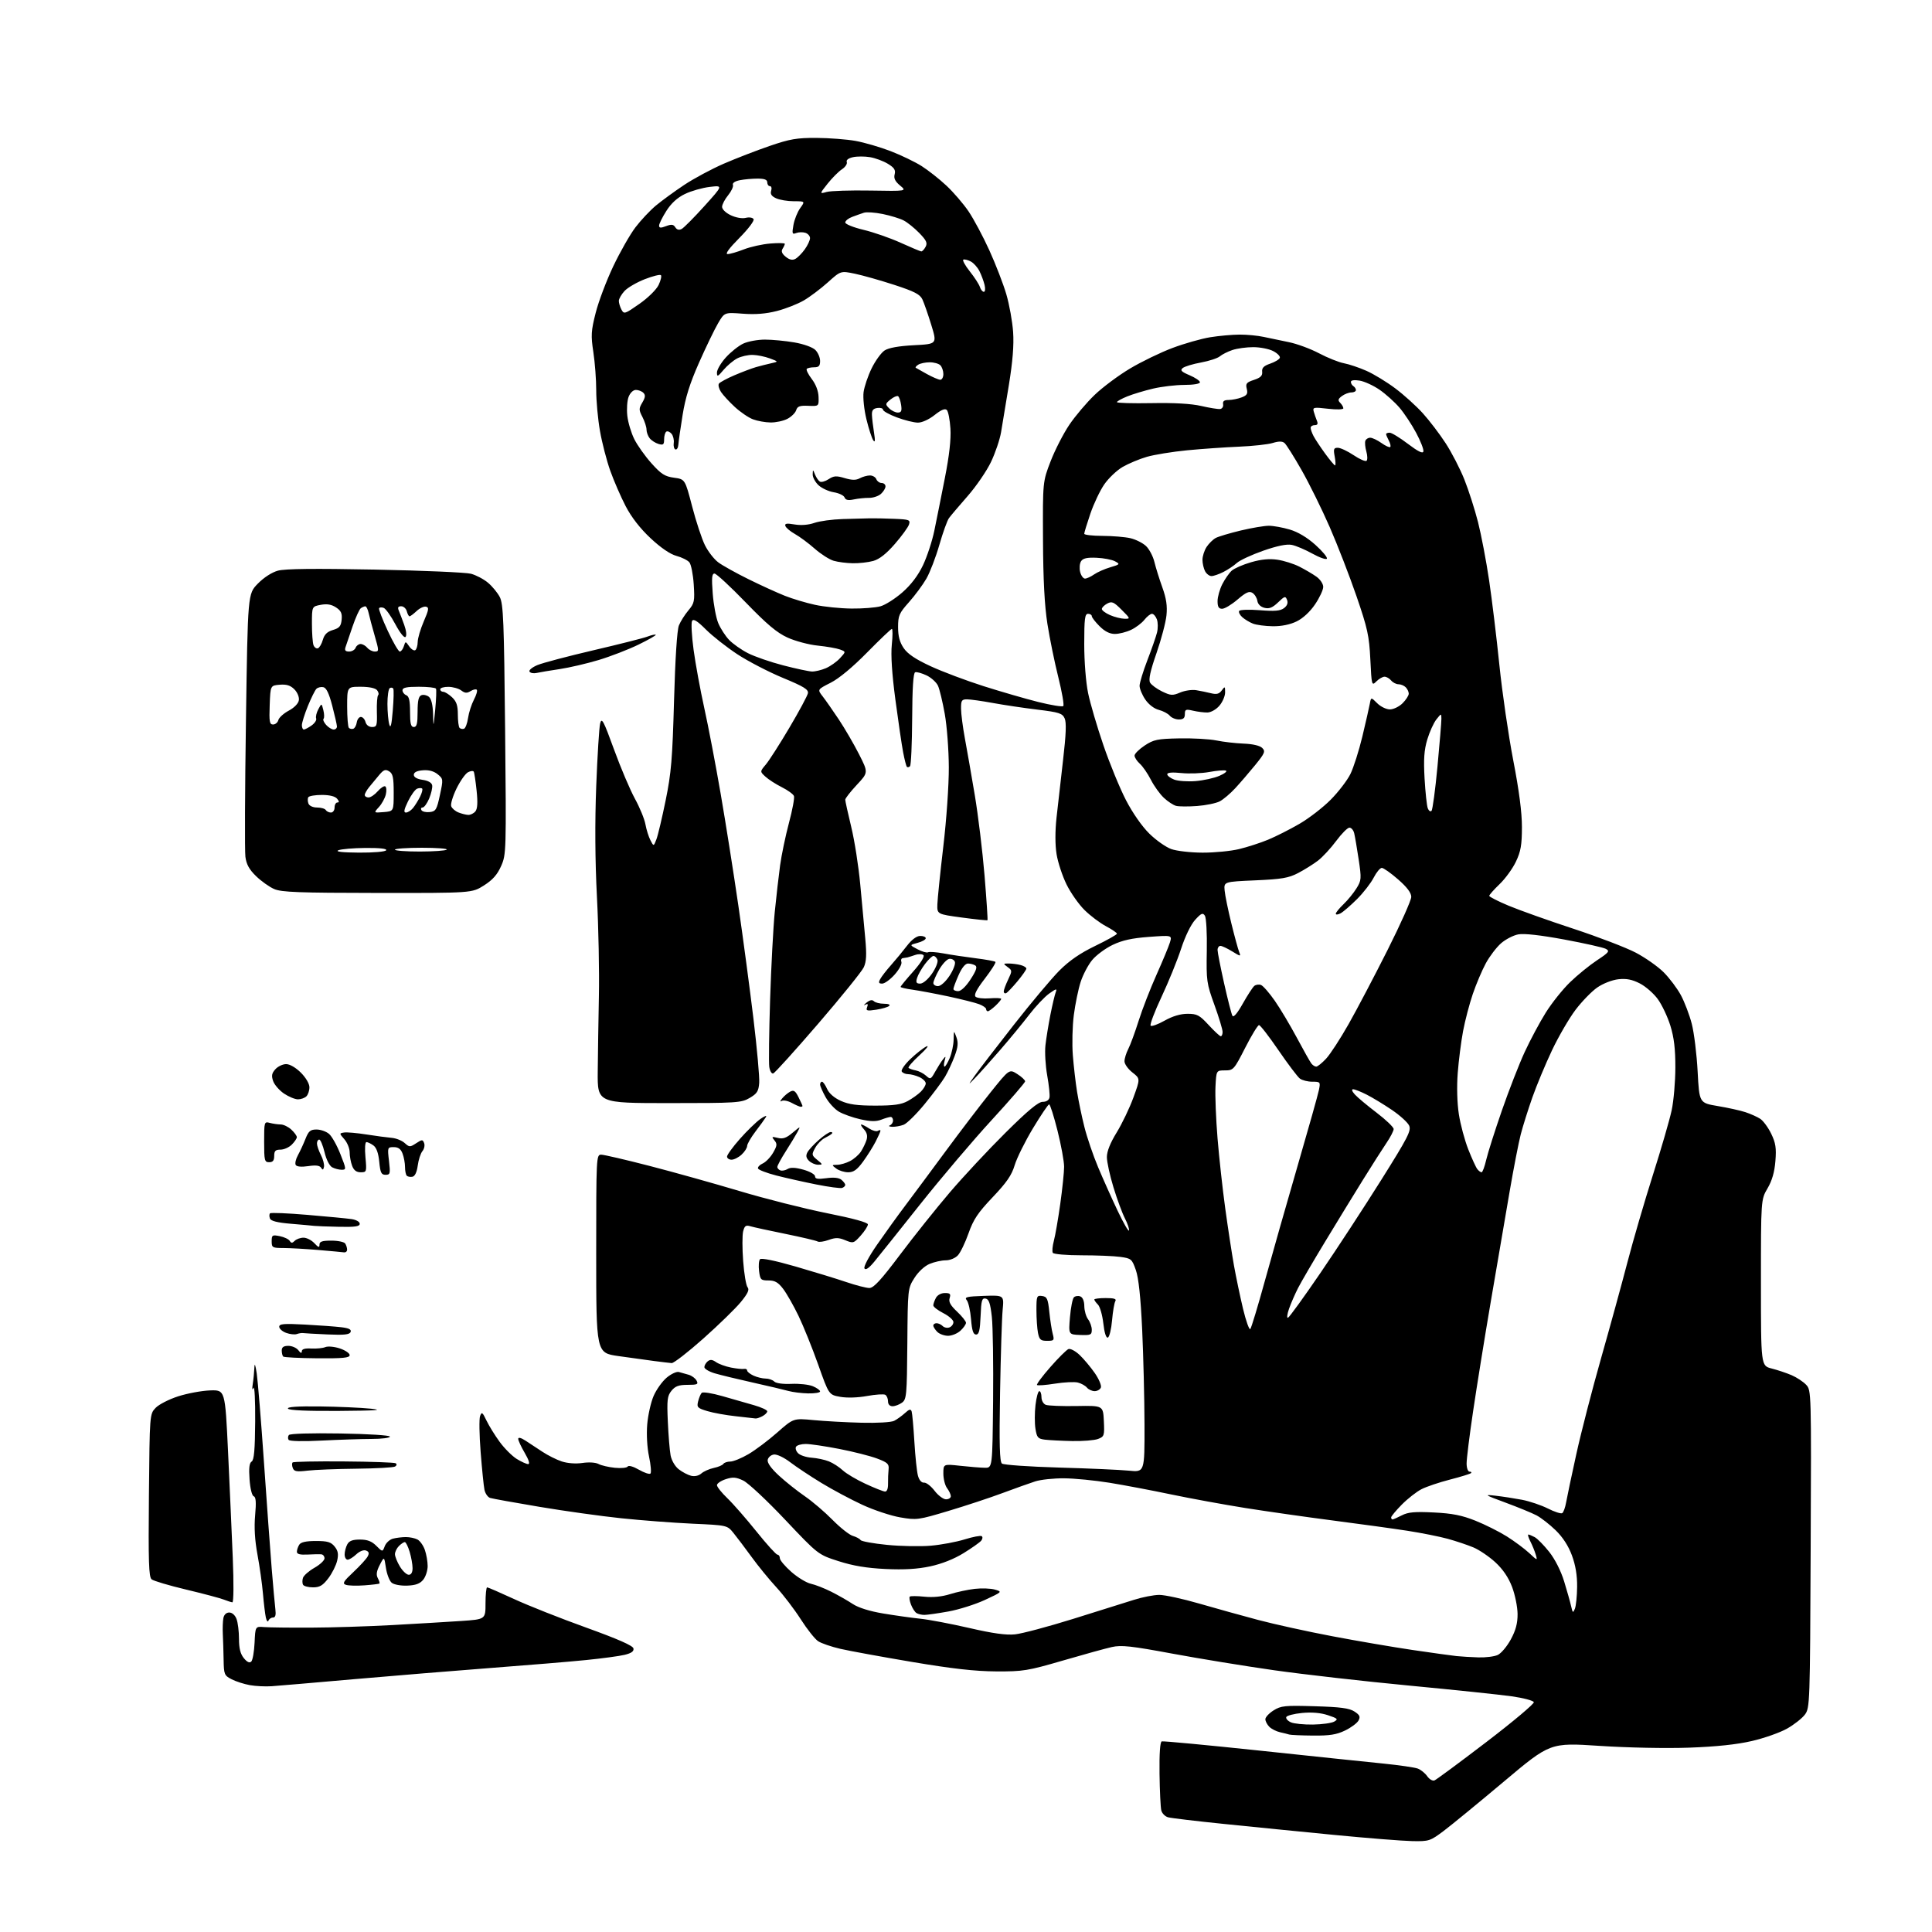 <?xml version="1.0" encoding="UTF-8" standalone="no"?>
<svg 
  version="1.1" 
  xmlns="http://www.w3.org/2000/svg" 
  xmlns:xlink="http://www.w3.org/1999/xlink" 
  xmlns:svg="http://www.w3.org/2000/svg"
  xmlns:rdf="http://www.w3.org/1999/02/22-rdf-syntax-ns#"
  xmlns:cc="http://creativecommons.org/ns#"
  xmlns:dc="http://purl.org/dc/elements/1.1/"
  viewBox="0 0 768 768"
  width="768"
  height="768"
>
<style>svg {background-color: white; }</style>"
<path stroke="none" fill="black" fill-rule="evenodd" d="M561.41,731.87C557.61,731.80 543.70,730.70 530.50,729.42C517.30,728.14 497.50,726.17 486.50,725.04C475.50,723.92 465.53,722.73 464.33,722.40C463.14,722.08 461.93,720.84 461.63,719.66C461.34,718.47 461.02,711.89 460.93,705.04C460.83,697.14 461.15,692.45 461.81,692.23C462.38,692.04 479.87,693.69 500.68,695.89C521.48,698.10 543.66,700.42 549.96,701.05C556.26,701.69 562.40,702.58 563.60,703.04C564.81,703.50 566.49,704.86 567.34,706.07C568.18,707.28 569.47,708.03 570.21,707.75C570.95,707.47 580.22,700.61 590.82,692.51C601.42,684.41 609.92,677.27 609.72,676.64C609.51,676.01 605.55,674.96 600.92,674.31C596.29,673.65 577.88,671.73 560.00,670.03C542.12,668.33 518.05,665.59 506.50,663.95C494.95,662.31 476.73,659.33 466.00,657.34C449.64,654.30 445.78,653.88 442.00,654.72C439.52,655.27 430.75,657.69 422.50,660.10C408.52,664.17 406.72,664.46 396.00,664.41C387.59,664.36 378.59,663.35 362.51,660.64C350.42,658.60 337.60,656.26 334.03,655.43C330.45,654.60 326.49,653.24 325.23,652.41C323.96,651.58 320.85,647.66 318.32,643.70C315.79,639.74 311.41,634.00 308.58,630.93C305.76,627.87 301.34,622.47 298.78,618.93C296.21,615.40 292.97,611.11 291.59,609.41C289.08,606.31 289.08,606.31 275.29,605.69C267.71,605.34 254.95,604.37 246.94,603.53C238.94,602.69 224.32,600.65 214.46,598.99C204.59,597.34 195.76,595.74 194.83,595.45C193.90,595.15 192.89,593.69 192.58,592.20C192.27,590.72 191.59,583.97 191.06,577.20C190.53,570.44 190.43,564.00 190.84,562.90C191.49,561.13 191.79,561.34 193.39,564.70C194.39,566.79 196.75,570.61 198.65,573.20C200.54,575.78 203.59,578.82 205.41,579.95C207.24,581.08 209.29,582.00 209.96,582.00C210.73,582.00 210.21,580.33 208.60,577.57C207.17,575.14 206.00,572.62 206.00,571.98C206.00,571.25 207.08,571.51 208.87,572.66C210.45,573.67 213.49,575.67 215.62,577.10C217.76,578.52 221.22,580.26 223.32,580.95C225.63,581.70 228.90,581.94 231.54,581.55C234.07,581.17 236.77,581.34 237.91,581.95C239.00,582.54 241.93,583.22 244.41,583.47C246.89,583.72 249.19,583.50 249.52,582.97C249.86,582.41 251.76,582.95 253.99,584.24C256.12,585.46 258.18,586.15 258.57,585.76C258.96,585.37 258.71,582.33 258.00,579.00C257.24,575.44 256.95,570.17 257.28,566.22C257.59,562.52 258.73,557.45 259.81,554.94C260.89,552.43 263.22,549.15 265.00,547.65C266.77,546.16 268.96,545.14 269.86,545.39C270.76,545.64 272.51,546.13 273.75,546.49C274.99,546.84 276.41,547.89 276.90,548.82C277.68,550.28 277.21,550.50 273.31,550.50C269.81,550.50 268.41,551.02 266.92,552.85C265.26,554.90 265.08,556.45 265.47,565.11C265.71,570.56 266.21,576.60 266.57,578.53C266.95,580.53 268.32,582.90 269.78,584.04C271.18,585.14 273.39,586.31 274.70,586.64C276.15,587.00 277.75,586.65 278.79,585.73C279.73,584.90 281.96,583.91 283.74,583.53C285.52,583.16 287.23,582.43 287.55,581.92C287.86,581.42 289.10,581.00 290.31,580.99C291.51,580.99 294.75,579.67 297.50,578.06C300.25,576.46 305.41,572.58 308.96,569.45C315.42,563.75 315.42,563.75 323.46,564.52C327.88,564.94 336.43,565.41 342.47,565.56C348.71,565.72 354.31,565.39 355.47,564.79C356.58,564.22 358.50,562.84 359.72,561.73C361.47,560.13 362.04,560.00 362.40,561.10C362.64,561.87 363.13,567.29 363.48,573.15C363.83,579.01 364.47,585.09 364.91,586.65C365.39,588.39 366.32,589.45 367.32,589.37C368.21,589.29 370.10,590.76 371.52,592.62C372.94,594.48 374.98,596.00 376.05,596.00C377.12,596.00 377.99,595.44 377.97,594.75C377.95,594.06 377.28,592.63 376.47,591.56C375.66,590.49 375.00,587.89 375.00,585.78C375.00,581.94 375.00,581.94 381.75,582.68C385.46,583.09 389.85,583.44 391.50,583.46C394.50,583.50 394.50,583.50 394.77,556.94C394.91,542.33 394.69,527.26 394.27,523.45C393.67,518.10 393.11,516.45 391.80,516.20C390.33,515.92 390.05,516.92 389.80,523.19C389.56,528.89 389.17,530.50 388.00,530.50C386.89,530.50 386.37,528.93 386.00,524.40C385.73,521.05 384.96,517.65 384.30,516.85C383.26,515.61 384.24,515.37 391.10,515.13C399.12,514.86 399.12,514.86 398.57,520.68C398.26,523.88 397.80,538.72 397.54,553.66C397.19,574.23 397.37,581.05 398.29,581.79C398.95,582.33 409.18,583.04 421.00,583.38C432.82,583.71 445.31,584.27 448.75,584.61C455.00,585.24 455.00,585.24 454.96,566.37C454.93,555.99 454.51,538.95 454.03,528.50C453.42,515.59 452.62,508.02 451.52,504.88C449.97,500.47 449.69,500.23 445.31,499.63C442.79,499.28 435.86,499.00 429.92,499.00C423.97,499.00 418.85,498.56 418.51,498.02C418.18,497.49 418.37,495.35 418.92,493.27C419.48,491.20 420.63,484.58 421.47,478.58C422.31,472.57 423.00,465.92 423.00,463.80C423.00,461.67 421.82,455.23 420.38,449.47C418.93,443.71 417.44,439.00 417.05,439.00C416.66,439.00 413.77,443.29 410.61,448.53C407.46,453.77 404.19,460.37 403.35,463.18C402.18,467.13 400.18,470.04 394.61,475.90C388.72,482.09 386.94,484.76 385.00,490.27C383.69,493.99 381.79,497.92 380.77,499.02C379.72,500.14 377.63,501.00 375.93,501.00C374.28,501.00 371.40,501.64 369.53,502.42C367.51,503.27 365.05,505.55 363.49,508.02C360.86,512.18 360.85,512.29 360.68,534.18C360.51,554.67 360.37,556.26 358.56,557.58C357.49,558.36 355.80,559.00 354.81,559.00C353.69,559.00 353.00,558.26 353.00,557.06C353.00,555.99 352.52,554.82 351.93,554.46C351.35,554.10 348.08,554.31 344.68,554.93C340.97,555.61 336.70,555.74 334.00,555.26C329.50,554.46 329.50,554.46 325.25,542.48C322.91,535.89 319.39,527.17 317.43,523.09C315.47,519.02 312.71,514.18 311.31,512.34C309.34,509.75 308.03,509.00 305.49,509.00C302.46,509.00 302.18,508.72 301.74,505.25C301.48,503.19 301.65,501.08 302.12,500.56C302.64,499.99 308.11,501.11 316.22,503.45C323.51,505.56 332.59,508.34 336.41,509.64C340.23,510.94 344.36,512.00 345.59,512.00C347.29,512.00 350.21,508.84 357.79,498.75C363.27,491.46 372.17,480.32 377.56,474.00C382.96,467.68 392.93,456.99 399.73,450.25C408.59,441.46 412.75,438.00 414.47,438.00C415.94,438.00 416.98,437.33 417.19,436.25C417.38,435.29 416.97,431.35 416.28,427.50C415.59,423.65 415.27,418.25 415.58,415.50C415.89,412.75 416.78,407.30 417.55,403.38C418.33,399.46 419.28,395.43 419.67,394.43C420.27,392.86 419.90,392.94 417.06,394.96C415.25,396.25 411.68,400.03 409.13,403.36C406.58,406.68 401.36,413.03 397.52,417.45C393.68,421.88 389.23,426.85 387.63,428.50C384.72,431.50 384.72,431.50 387.61,427.42C389.20,425.18 396.12,416.18 402.99,407.42C409.85,398.67 418.01,388.95 421.10,385.84C425.04,381.89 429.34,378.92 435.37,376.01C440.12,373.71 444.00,371.53 444.00,371.16C444.00,370.80 442.03,369.45 439.62,368.17C437.22,366.90 433.38,364.00 431.10,361.74C428.81,359.48 425.60,354.90 423.96,351.57C422.32,348.23 420.54,342.84 420.01,339.58C419.41,335.86 419.40,330.48 419.98,325.08C420.49,320.36 421.66,310.05 422.58,302.17C423.78,291.85 423.96,287.20 423.21,285.55C422.29,283.54 421.01,283.13 412.33,282.08C406.92,281.42 398.96,280.24 394.64,279.44C390.32,278.65 385.70,278.00 384.39,278.00C382.29,278.00 382.00,278.45 382.03,281.75C382.05,283.81 382.74,289.10 383.55,293.50C384.37,297.90 386.14,308.02 387.48,316.00C388.82,323.98 390.57,338.38 391.37,348.00C392.16,357.62 392.69,365.63 392.54,365.79C392.38,365.94 387.81,365.47 382.38,364.74C372.50,363.40 372.50,363.40 372.62,359.45C372.69,357.28 373.75,346.95 374.98,336.50C376.24,325.87 377.20,312.00 377.17,305.00C377.14,298.12 376.42,288.59 375.56,283.81C374.71,279.03 373.50,273.99 372.87,272.61C372.24,271.23 370.19,269.37 368.32,268.48C366.44,267.59 364.41,267.03 363.80,267.23C363.05,267.48 362.66,273.43 362.60,285.72C362.54,295.68 362.16,304.17 361.75,304.58C361.34,305.00 360.78,305.11 360.51,304.84C360.24,304.57 359.56,301.96 359.01,299.04C358.45,296.12 357.07,286.71 355.93,278.12C354.56,267.79 354.08,260.38 354.51,256.25C354.87,252.81 354.88,250.00 354.53,250.00C354.19,250.00 349.77,254.21 344.70,259.36C338.96,265.20 333.51,269.73 330.20,271.40C324.90,274.09 324.90,274.09 327.00,276.79C328.16,278.28 331.06,282.43 333.44,286.00C335.81,289.57 339.43,295.78 341.47,299.80C345.18,307.10 345.18,307.10 340.59,312.00C338.07,314.71 336.00,317.35 336.00,317.89C336.00,318.43 337.07,323.30 338.38,328.72C339.70,334.14 341.30,344.40 341.96,351.53C342.61,358.67 343.51,368.32 343.95,373.00C344.55,379.47 344.41,382.22 343.37,384.50C342.61,386.15 334.46,396.24 325.25,406.93C316.04,417.62 307.99,426.53 307.37,426.72C306.75,426.92 306.04,425.75 305.80,424.12C305.56,422.49 305.71,410.43 306.13,397.33C306.55,384.23 307.38,368.56 307.98,362.50C308.59,356.45 309.54,348.12 310.10,344.00C310.66,339.88 312.25,332.29 313.62,327.13C315.00,321.98 315.89,317.17 315.61,316.43C315.33,315.69 313.16,314.12 310.80,312.93C308.43,311.75 305.50,309.86 304.28,308.74C302.06,306.71 302.06,306.71 304.45,303.88C305.76,302.32 309.98,295.73 313.82,289.23C317.67,282.73 320.97,276.58 321.16,275.57C321.43,274.08 319.53,272.91 311.22,269.47C305.56,267.12 297.42,262.90 293.13,260.09C288.85,257.27 283.22,252.85 280.62,250.25C277.22,246.85 275.68,245.89 275.12,246.81C274.68,247.51 274.95,252.68 275.71,258.29C276.47,263.91 278.39,274.35 279.97,281.50C281.56,288.65 284.48,303.95 286.47,315.50C288.47,327.05 291.63,347.07 293.51,360.00C295.39,372.93 298.08,393.16 299.51,404.97C300.93,416.78 301.96,428.23 301.80,430.42C301.55,433.77 300.95,434.73 298.00,436.45C294.69,438.39 292.92,438.50 266.00,438.50C237.50,438.50 237.50,438.50 237.61,426.00C237.67,419.12 237.88,405.62 238.07,396.00C238.27,386.38 237.92,368.60 237.29,356.50C236.55,342.04 236.45,326.95 237.01,312.45C237.48,300.32 238.18,289.12 238.57,287.56C239.19,285.10 239.90,286.43 244.09,297.94C246.73,305.20 250.47,314.00 252.39,317.50C254.31,320.99 256.19,325.57 256.57,327.68C256.95,329.78 257.84,332.62 258.55,334.00C259.84,336.50 259.84,336.50 260.94,333.64C261.54,332.07 263.19,325.10 264.61,318.14C266.83,307.30 267.30,301.66 267.94,278.50C268.41,261.77 269.14,250.40 269.88,248.61C270.52,247.02 272.22,244.34 273.65,242.64C276.03,239.81 276.20,239.00 275.77,232.32C275.51,228.33 274.73,224.38 274.04,223.54C273.34,222.70 271.02,221.54 268.88,220.97C266.40,220.30 262.67,217.75 258.62,213.96C254.48,210.09 251.02,205.64 248.73,201.25C246.80,197.54 244.04,191.20 242.60,187.16C241.16,183.13 239.31,175.98 238.49,171.28C237.67,166.58 237.00,159.31 237.01,155.12C237.01,150.93 236.50,144.12 235.87,140.00C234.86,133.35 234.96,131.58 236.79,124.37C237.92,119.89 241.06,111.57 243.77,105.87C246.48,100.17 250.45,93.19 252.60,90.37C254.74,87.55 258.42,83.64 260.76,81.69C263.11,79.74 268.17,76.05 272.00,73.50C275.84,70.95 282.92,67.15 287.74,65.06C292.56,62.97 300.75,59.80 305.95,58.02C314.01,55.25 316.76,54.78 324.59,54.82C329.63,54.85 336.63,55.39 340.13,56.02C343.63,56.66 349.89,58.48 354.04,60.08C358.19,61.68 363.73,64.35 366.35,66.01C368.97,67.67 373.40,71.16 376.19,73.77C378.98,76.37 382.94,80.98 385.00,84.00C387.05,87.03 390.78,94.00 393.28,99.50C395.78,105.00 398.82,112.86 400.03,116.98C401.23,121.09 402.45,127.84 402.73,131.98C403.09,137.16 402.56,143.70 401.05,153.00C399.83,160.43 398.44,168.89 397.94,171.81C397.45,174.73 395.65,180.05 393.94,183.63C392.23,187.22 388.05,193.32 384.66,197.19C381.27,201.05 377.93,205.00 377.24,205.94C376.54,206.89 374.82,211.68 373.41,216.58C372.00,221.49 369.68,227.53 368.26,230.00C366.84,232.47 363.72,236.69 361.34,239.36C357.43,243.74 357.00,244.72 357.00,249.30C357.00,252.92 357.64,255.31 359.25,257.66C360.84,259.98 364.00,262.09 370.00,264.86C374.67,267.02 384.12,270.57 391.00,272.76C397.88,274.94 407.66,277.78 412.73,279.05C417.81,280.32 422.29,281.05 422.67,280.66C423.06,280.27 422.17,275.13 420.70,269.23C419.22,263.33 417.27,253.78 416.36,248.00C415.22,240.71 414.68,230.47 414.61,214.50C414.50,191.50 414.50,191.50 417.64,183.35C419.37,178.87 422.72,172.35 425.08,168.85C427.44,165.36 431.97,160.01 435.15,156.97C438.32,153.92 444.65,149.21 449.21,146.49C453.77,143.77 461.35,140.10 466.06,138.33C470.76,136.56 477.51,134.64 481.06,134.06C484.60,133.49 489.89,133.01 492.81,133.01C495.73,133.00 500.00,133.41 502.31,133.92C504.61,134.43 509.13,135.37 512.34,136.01C515.55,136.66 520.95,138.65 524.34,140.44C527.73,142.23 532.17,144.01 534.21,144.39C536.25,144.77 540.30,146.13 543.21,147.42C546.12,148.71 551.29,151.86 554.70,154.43C558.11,156.99 563.02,161.43 565.61,164.30C568.20,167.16 572.27,172.50 574.66,176.18C577.05,179.85 580.40,186.33 582.10,190.59C583.80,194.85 586.25,202.49 587.54,207.56C588.83,212.64 590.81,223.03 591.94,230.65C593.07,238.27 594.91,253.44 596.03,264.38C597.15,275.31 599.63,292.32 601.53,302.18C603.86,314.22 605.00,322.95 604.99,328.80C604.98,335.87 604.54,338.44 602.61,342.50C601.31,345.25 598.39,349.28 596.12,351.45C593.85,353.63 592.00,355.72 592.00,356.11C592.00,356.50 595.49,358.27 599.75,360.05C604.01,361.83 615.56,365.94 625.42,369.18C635.28,372.42 646.46,376.71 650.27,378.71C654.07,380.71 659.06,384.22 661.34,386.50C663.63,388.79 666.70,392.87 668.17,395.58C669.63,398.29 671.59,403.43 672.51,407.00C673.43,410.57 674.48,419.11 674.84,425.97C675.50,438.44 675.50,438.44 682.82,439.67C686.84,440.34 691.79,441.43 693.82,442.10C695.84,442.76 698.49,443.95 699.70,444.73C700.91,445.52 702.88,448.19 704.08,450.67C705.86,454.35 706.17,456.34 705.75,461.54C705.40,465.92 704.42,469.32 702.62,472.39C700.00,476.86 700.00,476.86 700.00,509.89C700.00,542.92 700.00,542.92 704.25,544.00C706.59,544.59 710.16,545.79 712.20,546.66C714.23,547.54 716.82,549.25 717.97,550.47C720.03,552.66 720.04,553.09 719.77,615.77C719.51,677.41 719.45,678.92 717.47,681.58C716.35,683.07 713.16,685.59 710.37,687.16C707.58,688.73 701.30,690.95 696.40,692.08C690.41,693.47 682.27,694.33 671.50,694.72C662.30,695.05 647.15,694.75 635.86,694.01C616.22,692.72 616.22,692.72 597.86,708.16C587.76,716.65 576.98,725.49 573.91,727.80C568.53,731.84 568.05,732.00 561.41,731.87zM521.93,689.92C517.30,689.88 513.05,689.69 512.50,689.51C511.95,689.33 510.29,688.91 508.82,688.59C507.35,688.26 505.43,687.29 504.57,686.43C503.71,685.56 503.00,684.21 503.00,683.41C503.00,682.62 504.46,681.05 506.25,679.92C509.20,678.06 510.72,677.90 522.66,678.26C532.90,678.56 536.39,679.03 538.42,680.36C540.53,681.74 540.84,682.43 540.03,683.94C539.48,684.96 537.08,686.75 534.70,687.90C531.29,689.55 528.57,689.98 521.93,689.92zM521.93,685.54C525.54,685.48 529.35,684.95 530.38,684.36C532.04,683.40 531.75,683.11 527.88,681.82C524.99,680.86 521.49,680.56 517.58,680.93C514.32,681.25 511.50,681.99 511.30,682.58C511.10,683.18 511.94,684.11 513.15,684.65C514.36,685.19 518.31,685.59 521.93,685.54zM108.00,670.30C105.53,670.47 101.62,670.28 99.33,669.87C97.03,669.46 93.77,668.41 92.08,667.54C89.16,666.03 88.99,665.62 88.89,659.72C88.83,656.30 88.68,651.70 88.57,649.50C88.46,647.30 88.56,644.49 88.79,643.25C89.06,641.85 89.94,641.00 91.13,641.00C92.27,641.00 93.45,642.04 94.02,643.57C94.56,644.98 95.00,648.53 95.00,651.45C95.00,655.23 95.56,657.46 96.93,659.14C98.22,660.72 99.19,661.17 99.88,660.50C100.44,659.95 101.03,656.58 101.20,653.00C101.50,646.50 101.50,646.50 105.00,646.79C106.92,646.94 115.25,647.05 123.50,647.01C131.75,646.98 146.38,646.52 156.00,645.99C165.62,645.46 177.89,644.73 183.25,644.37C193.00,643.71 193.00,643.71 193.00,637.36C193.00,633.86 193.29,631.00 193.64,631.00C194.00,631.00 198.84,633.10 204.39,635.66C209.95,638.23 222.82,643.33 233.00,646.99C245.63,651.55 251.60,654.17 251.81,655.28C252.03,656.42 251.01,657.16 248.31,657.82C246.22,658.33 239.32,659.26 233.00,659.89C226.68,660.53 209.80,661.93 195.50,663.01C181.20,664.10 156.68,666.11 141.00,667.48C125.32,668.86 110.47,670.13 108.00,670.30zM587.70,658.84C590.56,658.93 594.01,658.50 595.36,657.88C596.71,657.27 599.04,654.50 600.55,651.74C602.54,648.08 603.28,645.31 603.26,641.60C603.24,638.80 602.26,633.95 601.08,630.84C599.64,627.06 597.44,623.82 594.43,621.04C591.96,618.77 588.04,616.10 585.72,615.13C583.40,614.15 578.80,612.61 575.50,611.70C572.20,610.80 565.00,609.36 559.50,608.51C554.00,607.66 540.73,605.83 530.00,604.44C519.27,603.05 503.52,600.80 495.00,599.45C486.48,598.09 473.20,595.66 465.50,594.05C457.80,592.43 446.77,590.35 441.00,589.41C435.23,588.48 427.12,587.68 423.00,587.65C418.88,587.62 413.70,588.17 411.50,588.88C409.30,589.59 403.45,591.68 398.50,593.52C393.55,595.37 383.90,598.56 377.05,600.61C365.01,604.22 364.38,604.30 357.84,603.18C354.12,602.54 347.35,600.29 342.79,598.18C338.23,596.07 330.91,592.16 326.52,589.49C322.13,586.82 316.55,583.12 314.13,581.27C311.60,579.34 308.82,578.03 307.62,578.20C306.46,578.36 305.36,579.32 305.17,580.33C304.95,581.50 306.55,583.74 309.66,586.60C312.32,589.05 316.94,592.72 319.93,594.77C322.92,596.82 327.87,601.05 330.93,604.16C333.99,607.27 337.62,610.14 339.00,610.54C340.38,610.94 341.77,611.69 342.10,612.20C342.42,612.71 347.15,613.57 352.60,614.11C358.04,614.65 365.88,614.80 370.00,614.44C374.12,614.08 380.17,612.96 383.43,611.94C386.69,610.93 389.75,610.34 390.22,610.64C390.70,610.94 390.62,611.75 390.04,612.45C389.46,613.15 386.29,615.39 383.01,617.41C379.24,619.74 374.36,621.67 369.77,622.65C364.66,623.74 359.38,624.05 352.00,623.70C344.53,623.34 339.15,622.45 333.35,620.59C325.21,617.98 325.21,617.98 312.09,604.10C304.88,596.46 297.39,589.46 295.45,588.54C292.55,587.17 291.31,587.07 288.46,588.01C286.56,588.64 285.00,589.70 285.00,590.37C285.00,591.05 286.85,593.37 289.12,595.55C291.39,597.72 296.58,603.66 300.67,608.75C304.75,613.84 308.52,618.00 309.04,618.00C309.57,618.00 310.00,618.64 310.00,619.42C310.00,620.19 312.06,622.64 314.57,624.85C317.08,627.06 320.57,629.18 322.32,629.56C324.07,629.94 327.73,631.37 330.45,632.74C333.17,634.11 337.01,636.30 338.97,637.60C341.22,639.09 345.70,640.49 351.02,641.38C355.69,642.16 362.33,643.10 365.79,643.46C369.25,643.81 378.02,645.48 385.29,647.15C394.63,649.31 399.96,650.05 403.50,649.68C406.25,649.40 416.60,646.64 426.50,643.56C436.40,640.48 447.28,637.07 450.69,635.98C454.09,634.89 458.66,634.00 460.85,634.00C463.03,634.00 470.15,635.54 476.66,637.43C483.17,639.32 493.73,642.25 500.12,643.95C506.51,645.65 519.79,648.57 529.62,650.43C539.45,652.30 553.80,654.75 561.50,655.89C569.20,657.02 577.08,658.12 579.00,658.32C580.92,658.52 584.84,658.75 587.70,658.84zM106.71,644.25C106.45,644.94 105.99,644.38 105.68,643.00C105.38,641.62 104.86,637.35 104.53,633.50C104.20,629.65 103.22,622.67 102.35,618.00C101.29,612.27 100.99,607.16 101.42,602.34C101.89,597.16 101.73,595.08 100.86,594.79C100.16,594.55 99.46,591.74 99.20,588.08C98.87,583.59 99.12,581.55 100.04,580.98C101.00,580.38 101.36,576.26 101.44,565.05C101.50,556.73 101.19,550.73 100.76,551.71C100.26,552.83 100.16,552.23 100.48,550.12C100.77,548.27 101.05,545.34 101.12,543.62C101.20,541.62 101.53,542.47 102.06,546.02C102.50,549.05 103.79,564.80 104.91,581.02C106.03,597.23 107.42,616.35 108.00,623.50C108.59,630.65 109.24,637.96 109.47,639.75C109.75,642.02 109.46,643.00 108.52,643.00C107.78,643.00 106.96,643.56 106.71,644.25zM367.50,641.95C366.40,641.96 364.97,641.63 364.31,641.21C363.66,640.80 362.68,639.28 362.13,637.83C361.58,636.39 361.36,634.97 361.65,634.68C361.94,634.40 364.55,634.41 367.45,634.71C370.85,635.06 374.47,634.70 377.61,633.71C380.30,632.86 384.75,631.91 387.50,631.59C390.25,631.28 393.85,631.41 395.50,631.89C398.48,632.76 398.44,632.79 391.50,636.01C387.65,637.79 381.12,639.85 377.00,640.59C372.88,641.33 368.60,641.94 367.50,641.95zM626.04,639.50C626.49,638.40 626.89,634.48 626.93,630.79C626.98,626.26 626.31,622.19 624.86,618.29C623.47,614.51 621.22,611.04 618.38,608.29C615.99,605.97 612.57,603.31 610.77,602.37C608.97,601.43 603.45,599.16 598.50,597.33C590.01,594.19 589.79,594.03 594.50,594.57C597.25,594.88 601.98,595.61 605.00,596.18C608.02,596.76 612.65,598.32 615.29,599.65C617.92,600.98 620.49,601.81 621.00,601.50C621.51,601.19 622.21,599.26 622.56,597.21C622.92,595.17 624.74,586.52 626.62,578.00C628.49,569.48 632.91,552.38 636.43,540.00C639.95,527.62 644.68,510.40 646.94,501.73C649.20,493.05 653.76,477.44 657.06,467.04C660.37,456.64 663.73,445.06 664.52,441.31C665.32,437.57 665.97,429.93 665.98,424.36C666.00,417.01 665.45,412.43 664.01,407.77C662.92,404.23 660.67,399.47 659.02,397.19C657.38,394.92 654.14,392.09 651.84,390.92C648.76,389.35 646.49,388.91 643.30,389.27C640.84,389.55 637.22,390.96 634.94,392.54C632.73,394.07 628.85,398.06 626.31,401.41C623.77,404.76 619.56,412.00 616.95,417.50C614.35,423.00 610.83,431.44 609.13,436.26C607.44,441.07 605.36,447.67 604.52,450.92C603.68,454.16 601.69,464.40 600.10,473.66C598.50,482.92 595.17,502.43 592.68,517.00C590.19,531.58 587.00,551.38 585.58,561.00C584.15,570.62 582.99,579.96 583.00,581.75C583.00,583.56 583.52,585.00 584.17,585.00C584.81,585.00 585.07,585.26 584.75,585.58C584.43,585.90 580.68,587.05 576.41,588.15C572.15,589.24 567.05,590.96 565.08,591.97C563.11,592.97 559.59,595.73 557.25,598.09C554.91,600.46 553.00,602.76 553.00,603.20C553.00,603.64 553.25,604.00 553.55,604.00C553.85,604.00 555.51,603.27 557.24,602.38C559.73,601.09 562.38,600.85 569.94,601.23C577.29,601.59 581.12,602.35 586.50,604.50C590.35,606.04 595.98,608.86 599.00,610.76C602.02,612.66 606.01,615.63 607.87,617.35C611.15,620.42 611.21,620.44 610.49,618.00C610.08,616.62 609.12,614.26 608.35,612.75C607.58,611.24 607.21,610.00 607.54,610.00C607.87,610.00 609.01,610.47 610.07,611.04C611.14,611.61 613.74,614.26 615.85,616.92C618.16,619.85 620.50,624.48 621.77,628.63C622.93,632.41 624.18,636.85 624.55,638.50C625.16,641.19 625.31,641.29 626.04,639.50zM92.38,636.94C91.89,636.90 90.38,636.42 89.00,635.87C87.62,635.32 80.91,633.53 74.07,631.90C67.23,630.28 61.02,628.43 60.27,627.81C59.15,626.88 58.95,620.77 59.20,594.41C59.50,562.20 59.50,562.15 61.83,559.68C63.11,558.31 67.16,556.24 70.83,555.06C74.50,553.88 80.20,552.83 83.50,552.71C89.49,552.50 89.49,552.50 90.65,577.00C91.28,590.48 92.13,609.49 92.53,619.25C92.94,629.33 92.88,636.97 92.38,636.94zM124.44,631.00C122.61,631.00 120.84,630.55 120.49,629.99C120.15,629.44 120.12,628.20 120.43,627.24C120.74,626.28 122.80,624.47 125.00,623.22C127.20,621.97 129.00,620.28 129.00,619.47C129.00,618.66 128.44,617.94 127.75,617.87C127.06,617.79 124.59,617.83 122.25,617.96C119.25,618.11 118.00,617.79 118.02,616.84C118.02,616.10 118.45,614.84 118.96,614.04C119.59,613.03 121.66,612.57 125.56,612.57C130.20,612.57 131.56,612.97 133.02,614.77C134.38,616.45 134.62,617.77 134.03,620.38C133.60,622.26 132.02,625.42 130.51,627.40C128.33,630.26 127.08,631.00 124.44,631.00zM144.88,630.20C141.78,630.43 138.46,630.34 137.49,629.99C136.01,629.48 136.49,628.65 140.46,624.94C143.06,622.50 145.62,619.71 146.14,618.74C146.84,617.43 146.67,616.81 145.49,616.36C144.56,616.00 142.95,616.63 141.63,617.87C140.39,619.04 138.84,620.00 138.19,620.00C137.53,620.00 137.00,619.07 137.00,617.93C137.00,616.80 137.47,615.00 138.04,613.93C138.79,612.52 140.14,612.00 143.08,612.00C146.02,612.00 147.76,612.66 149.58,614.48C152.06,616.97 152.06,616.97 152.95,614.62C153.44,613.33 154.89,611.99 156.17,611.65C157.45,611.31 159.77,611.02 161.32,611.01C162.86,611.01 164.95,611.44 165.96,611.98C166.97,612.52 168.29,614.38 168.89,616.13C169.50,617.87 170.00,620.76 170.00,622.54C170.00,624.32 169.21,626.76 168.24,627.96C166.94,629.55 165.25,630.18 161.88,630.31C159.29,630.41 156.60,629.91 155.70,629.16C154.82,628.43 153.79,625.77 153.41,623.25C152.72,618.67 152.72,618.67 150.96,622.08C149.68,624.55 149.46,626.00 150.18,627.33C150.72,628.34 151.01,629.31 150.83,629.48C150.65,629.64 147.97,629.97 144.88,630.20zM162.49,626.00C163.45,626.00 164.00,625.05 164.00,623.37C164.00,621.92 163.48,618.99 162.84,616.87C162.20,614.74 161.34,613.00 160.91,613.00C160.49,613.00 159.44,613.71 158.57,614.57C157.71,615.44 157.00,616.90 157.00,617.82C157.01,618.74 157.90,620.96 158.99,622.75C160.08,624.54 161.65,626.00 162.49,626.00zM351.78,592.91C352.59,592.97 353.04,591.80 353.01,589.75C352.98,587.96 353.08,585.40 353.23,584.05C353.46,581.95 352.80,581.34 348.61,579.77C345.92,578.76 339.17,577.05 333.61,575.97C328.05,574.89 322.06,574.00 320.31,574.00C318.55,574.00 316.81,574.49 316.44,575.10C316.07,575.70 316.44,576.87 317.27,577.69C318.09,578.52 320.51,579.31 322.63,579.46C324.76,579.60 327.85,580.26 329.50,580.92C331.15,581.58 333.62,583.18 335.00,584.47C336.38,585.76 340.43,588.17 344.00,589.82C347.57,591.48 351.08,592.87 351.78,592.91zM122.26,584.60C117.94,585.12 116.91,584.94 116.39,583.57C116.04,582.66 116.01,581.66 116.32,581.35C116.63,581.03 125.77,580.85 136.62,580.94C147.47,581.02 156.77,581.35 157.28,581.67C157.82,582.01 157.72,582.55 157.05,582.97C156.41,583.36 149.50,583.75 141.70,583.83C133.89,583.91 125.14,584.26 122.26,584.60zM127.90,572.65C120.33,573.04 115.07,572.92 114.72,572.35C114.39,571.83 114.44,570.98 114.82,570.45C115.22,569.89 123.49,569.63 135.25,569.83C146.42,570.01 155.00,570.55 155.00,571.08C155.00,571.58 151.74,572.00 147.75,572.00C143.76,572.01 134.83,572.30 127.90,572.65zM426.18,572.84C421.96,572.75 417.09,572.50 415.37,572.29C412.59,571.94 412.17,571.44 411.61,567.96C411.26,565.79 411.27,561.54 411.63,558.51C411.98,555.48 412.66,553.00 413.14,553.00C413.61,553.00 414.00,554.08 414.00,555.39C414.00,556.73 414.76,558.08 415.72,558.44C416.66,558.81 422.17,559.02 427.97,558.92C438.50,558.73 438.50,558.73 438.80,564.87C439.08,570.69 438.96,571.06 436.48,572.01C435.05,572.55 430.41,572.93 426.18,572.84zM300.32,563.86C299.87,563.79 296.35,563.39 292.50,562.98C288.65,562.57 283.56,561.66 281.19,560.94C277.26,559.76 276.93,559.42 277.51,557.07C277.86,555.66 278.50,554.13 278.94,553.68C279.38,553.23 283.06,553.81 287.12,554.97C291.18,556.12 296.86,557.75 299.75,558.59C302.64,559.42 305.00,560.51 305.00,561.02C305.00,561.52 304.13,562.40 303.07,562.96C302.00,563.53 300.76,563.94 300.32,563.86zM134.81,560.86C122.12,560.95 114.89,560.63 114.48,559.96C114.04,559.26 118.16,558.97 127.17,559.08C134.50,559.17 143.65,559.58 147.50,559.98C152.74,560.53 149.56,560.75 134.81,560.86zM321.25,553.90C318.64,553.84 315.15,553.41 313.50,552.95C311.85,552.48 305.46,550.98 299.30,549.60C293.14,548.23 286.27,546.56 284.05,545.90C281.82,545.23 280.00,544.13 280.00,543.46C280.00,542.79 280.59,541.75 281.32,541.15C282.29,540.35 283.16,540.43 284.62,541.45C285.71,542.21 288.38,543.19 290.55,543.62C292.72,544.05 295.06,544.29 295.75,544.16C296.44,544.02 297.00,544.31 297.00,544.80C297.00,545.28 298.15,546.20 299.55,546.84C300.95,547.48 303.11,548.00 304.35,548.00C305.59,548.00 307.13,548.53 307.78,549.18C308.48,549.88 311.25,550.26 314.59,550.11C317.68,549.96 321.51,550.38 323.11,551.04C324.70,551.70 326.00,552.64 326.00,553.12C326.00,553.60 323.86,553.95 321.25,553.90zM435.15,553.00C434.10,553.00 432.72,552.37 432.08,551.60C431.44,550.83 429.81,549.92 428.46,549.58C427.11,549.24 423.02,549.44 419.37,550.02C415.73,550.60 412.51,550.85 412.23,550.56C411.95,550.28 414.33,547.07 417.53,543.43C420.72,539.79 423.96,536.57 424.73,536.27C425.49,535.98 427.49,537.04 429.16,538.62C430.83,540.20 433.54,543.44 435.19,545.81C436.83,548.17 437.92,550.76 437.62,551.56C437.31,552.35 436.20,553.00 435.15,553.00zM267.00,541.85C266.18,541.79 263.02,541.41 260.00,541.02C256.98,540.62 250.56,539.73 245.75,539.05C237.00,537.79 237.00,537.79 237.00,498.40C237.00,459.90 237.04,459.00 238.97,459.00C240.05,459.00 248.71,461.01 258.22,463.47C267.72,465.92 283.82,470.43 294.00,473.47C304.18,476.52 319.81,480.47 328.75,482.26C339.22,484.35 345.00,485.94 345.00,486.73C345.00,487.41 343.71,489.41 342.14,491.17C339.40,494.24 339.16,494.31 336.04,493.02C333.42,491.93 332.14,491.91 329.40,492.90C327.54,493.57 325.56,493.85 325.01,493.51C324.46,493.17 318.72,491.82 312.26,490.50C305.79,489.19 299.51,487.82 298.30,487.46C296.48,486.91 295.97,487.27 295.41,489.50C295.04,490.99 295.04,496.31 295.42,501.32C295.79,506.32 296.58,511.00 297.17,511.71C297.97,512.67 297.29,514.16 294.48,517.59C292.41,520.12 285.72,526.63 279.61,532.07C273.50,537.51 267.82,541.91 267.00,541.85zM126.08,539.94C118.98,539.88 112.90,539.57 112.58,539.25C112.26,538.93 112.00,537.84 112.00,536.83C112.00,535.52 112.75,535.00 114.64,535.00C116.09,535.00 117.88,535.79 118.61,536.75C119.51,537.94 119.95,538.07 119.97,537.17C119.99,536.27 121.21,535.91 123.75,536.06C125.81,536.17 128.32,535.92 129.32,535.50C130.34,535.07 132.89,535.30 135.07,536.02C137.23,536.74 139.00,537.93 139.00,538.68C139.00,539.76 136.36,540.02 126.08,539.94zM416.23,533.00C413.69,533.00 413.16,532.54 412.62,529.88C412.28,528.16 412.00,524.07 412.00,520.81C412.00,515.21 412.13,514.88 414.25,515.18C416.21,515.46 416.58,516.26 417.12,521.50C417.46,524.80 418.07,528.74 418.48,530.25C419.16,532.80 419.00,533.00 416.23,533.00zM440.38,531.71C439.69,531.94 439.01,529.80 438.59,526.06C438.21,522.76 437.25,519.40 436.45,518.60C435.65,517.80 435.00,516.89 435.00,516.57C435.00,516.26 437.05,516.00 439.56,516.00C442.86,516.00 443.91,516.33 443.37,517.21C442.96,517.87 442.37,521.32 442.06,524.88C441.75,528.43 441.00,531.51 440.38,531.71zM118.00,530.30C117.17,530.60 115.26,530.39 113.75,529.84C112.24,529.29 111.00,528.19 111.00,527.41C111.00,526.24 112.80,526.09 121.25,526.54C126.89,526.84 133.39,527.32 135.70,527.60C138.72,527.96 139.75,528.49 139.37,529.48C138.96,530.53 136.86,530.76 130.17,530.46C125.40,530.25 121.05,530.01 120.50,529.92C119.95,529.83 118.83,530.00 118.00,530.30zM376.88,531.00C375.38,531.00 373.44,530.29 372.57,529.43C371.71,528.56 371.00,527.44 371.00,526.93C371.00,526.42 371.58,526.00 372.30,526.00C373.02,526.00 374.11,526.51 374.73,527.13C375.36,527.76 376.57,527.99 377.43,527.66C378.29,527.33 379.00,526.38 379.00,525.55C379.00,524.72 377.20,523.12 375.00,522.00C372.80,520.88 371.00,519.49 371.00,518.91C371.00,518.34 371.47,517.00 372.04,515.93C372.64,514.80 374.12,514.00 375.60,514.00C377.68,514.00 378.02,514.36 377.50,516.00C377.03,517.48 377.80,518.89 380.43,521.37C382.39,523.22 384.00,525.23 384.00,525.83C384.00,526.43 383.02,527.84 381.81,528.96C380.61,530.08 378.39,531.00 376.88,531.00zM429.38,530.67C424.75,530.50 424.75,530.50 425.33,523.60C425.65,519.80 426.35,516.25 426.89,515.71C427.43,515.17 428.57,515.01 429.43,515.34C430.40,515.71 431.01,517.18 431.03,519.22C431.05,521.02 431.72,523.37 432.53,524.44C433.34,525.51 434.00,527.39 434.00,528.61C434.00,530.63 433.55,530.83 429.38,530.67zM497.01,528.32C497.42,527.87 500.05,519.17 502.85,509.00C505.66,498.82 511.48,478.35 515.80,463.50C520.12,448.65 523.95,435.04 524.30,433.25C524.93,430.11 524.84,430.00 521.67,430.00C519.86,430.00 517.64,429.44 516.72,428.75C515.81,428.06 511.99,423.00 508.22,417.50C504.46,412.00 500.98,407.50 500.48,407.50C499.99,407.50 497.51,411.55 494.99,416.50C490.55,425.21 490.28,425.50 486.95,425.50C483.50,425.50 483.50,425.50 483.17,432.00C482.99,435.57 483.36,444.80 483.99,452.50C484.62,460.20 486.01,472.80 487.07,480.50C488.13,488.20 489.68,498.32 490.51,503.00C491.35,507.68 492.98,515.47 494.14,520.32C495.31,525.17 496.60,528.77 497.01,528.32zM511.99,523.83C512.52,523.65 518.33,515.62 524.90,506.00C531.48,496.38 542.33,479.77 549.02,469.11C559.70,452.10 561.06,449.43 560.15,447.43C559.58,446.18 556.50,443.38 553.31,441.22C550.11,439.05 545.61,436.32 543.29,435.14C540.97,433.96 538.54,433.00 537.88,433.00C537.18,433.00 537.45,433.84 538.56,435.06C539.58,436.20 543.48,439.46 547.21,442.30C550.95,445.15 554.00,448.08 554.00,448.81C554.00,449.54 552.72,452.02 551.16,454.32C549.60,456.62 545.38,463.23 541.80,469.00C538.21,474.77 531.43,485.85 526.73,493.62C522.02,501.39 517.19,509.67 515.99,512.02C514.79,514.38 513.18,518.07 512.42,520.23C511.66,522.39 511.46,524.01 511.99,523.83zM347.62,501.45C345.47,504.07 344.12,505.01 343.64,504.23C343.22,503.55 345.34,499.56 348.65,494.78C351.81,490.22 356.93,483.12 360.04,479.00C363.14,474.88 370.32,465.20 376.00,457.50C381.68,449.80 389.67,439.32 393.77,434.22C401.22,424.94 401.22,424.94 404.36,426.93C406.09,428.02 407.50,429.34 407.50,429.85C407.50,430.36 401.50,437.30 394.17,445.28C386.84,453.25 374.10,468.27 365.85,478.64C357.61,489.01 349.41,499.28 347.62,501.45zM136.75,497.83C136.06,497.73 131.45,497.31 126.50,496.89C121.55,496.47 115.36,496.12 112.75,496.11C108.27,496.10 108.00,495.95 108.00,493.42C108.00,490.95 108.24,490.80 111.20,491.39C112.96,491.74 114.74,492.58 115.16,493.26C115.76,494.22 116.18,494.22 117.16,493.24C117.84,492.56 119.42,492.00 120.66,492.00C121.90,492.00 123.84,492.98 124.96,494.19C126.59,495.94 127.00,496.05 127.00,494.77C127.00,493.52 128.06,493.17 131.74,493.17C134.35,493.17 136.82,493.69 137.23,494.33C137.64,494.98 137.98,496.06 137.98,496.75C137.99,497.44 137.44,497.92 136.75,497.83zM448.79,489.14C448.97,488.59 448.24,486.43 447.17,484.32C446.09,482.22 444.04,476.65 442.61,471.95C441.17,467.25 440.00,461.85 440.00,459.95C440.00,457.69 441.35,454.31 443.90,450.17C446.04,446.68 449.03,440.44 450.54,436.30C453.29,428.77 453.29,428.77 450.14,426.31C448.41,424.96 447.00,422.97 447.00,421.88C447.00,420.79 447.68,418.59 448.50,417.00C449.33,415.40 451.18,410.36 452.62,405.80C454.06,401.23 457.26,393.00 459.72,387.50C462.18,382.00 464.59,376.21 465.07,374.62C465.93,371.75 465.93,371.75 456.72,372.43C449.97,372.93 446.10,373.78 442.27,375.62C439.39,377.00 435.74,379.71 434.15,381.64C432.56,383.56 430.50,387.47 429.58,390.32C428.65,393.17 427.43,399.10 426.86,403.50C426.29,407.90 426.12,415.10 426.47,419.50C426.82,423.90 427.57,430.43 428.15,434.00C428.72,437.57 430.03,443.88 431.07,448.00C432.10,452.12 434.55,459.32 436.52,464.00C438.49,468.68 441.98,476.47 444.28,481.31C446.58,486.16 448.61,489.68 448.79,489.14zM134.73,487.67C130.18,487.58 125.79,487.41 124.98,487.31C124.16,487.20 119.98,486.83 115.68,486.47C110.23,486.01 107.70,485.38 107.31,484.37C107.00,483.57 107.02,482.64 107.35,482.32C107.68,481.99 114.37,482.26 122.22,482.93C130.08,483.59 137.96,484.35 139.75,484.61C141.61,484.89 143.00,485.68 143.00,486.47C143.00,487.54 141.17,487.81 134.73,487.67zM334.75,472.22C334.06,472.45 329.45,471.84 324.50,470.85C319.55,469.86 312.38,468.26 308.58,467.28C304.77,466.30 301.50,465.04 301.32,464.49C301.14,463.93 301.99,463.03 303.21,462.49C304.43,461.94 306.27,460.03 307.32,458.23C308.93,455.44 309.01,454.71 307.85,453.31C306.64,451.84 306.78,451.74 309.17,452.33C311.23,452.85 312.59,452.38 315.07,450.28C318.28,447.59 318.29,447.59 317.00,450.00C316.28,451.34 314.19,454.79 312.35,457.67C310.51,460.55 309.00,463.34 309.00,463.87C309.00,464.40 309.56,465.02 310.25,465.26C310.94,465.49 312.23,465.23 313.13,464.68C314.25,463.99 316.20,464.08 319.38,464.97C321.95,465.69 324.00,466.86 324.00,467.61C324.00,468.64 325.08,468.81 328.49,468.35C331.44,467.94 333.49,468.16 334.49,468.99C335.32,469.68 336.00,470.59 336.00,471.02C336.00,471.44 335.44,471.98 334.75,472.22zM163.95,467.77C163.10,467.94 162.09,467.75 161.70,467.37C161.32,466.98 161.00,465.42 161.00,463.90C161.00,462.38 160.56,459.98 160.02,458.57C159.33,456.74 158.32,456.00 156.52,456.00C154.03,456.00 154.00,456.11 154.63,461.50C155.22,466.56 155.11,467.00 153.26,467.00C151.57,467.00 151.18,466.18 150.76,461.83C150.43,458.41 149.65,456.21 148.44,455.33C147.44,454.60 146.19,454.00 145.67,454.00C145.12,454.00 144.95,456.50 145.27,460.00C145.80,465.84 145.74,466.00 143.38,466.00C141.69,466.00 140.65,465.22 139.98,463.43C139.44,462.02 139.00,459.62 139.00,458.09C139.00,456.56 138.06,454.22 136.91,452.90C134.84,450.53 134.84,450.50 136.80,450.19C137.89,450.03 141.87,450.37 145.65,450.97C149.42,451.56 153.93,452.16 155.68,452.31C157.43,452.45 159.76,453.38 160.85,454.36C162.72,456.05 162.98,456.06 165.41,454.47C167.77,452.92 168.03,452.92 168.60,454.40C168.94,455.30 168.64,456.73 167.92,457.60C167.20,458.46 166.36,461.04 166.06,463.32C165.70,465.96 164.94,467.58 163.95,467.77zM337.18,466.00C335.64,466.00 333.51,465.34 332.44,464.53C330.55,463.10 330.56,463.06 332.80,463.03C334.06,463.01 336.36,462.35 337.90,461.55C339.44,460.75 341.38,459.07 342.21,457.80C343.03,456.54 344.04,454.46 344.45,453.18C344.95,451.57 344.64,450.26 343.44,448.93C342.48,447.87 342.00,447.00 342.38,447.00C342.76,447.00 344.16,447.71 345.49,448.59C346.82,449.46 348.38,449.88 348.96,449.53C349.53,449.17 350.00,449.15 350.00,449.48C350.00,449.81 349.14,451.75 348.09,453.79C347.04,455.83 344.79,459.41 343.09,461.75C340.71,465.00 339.33,466.00 337.18,466.00zM588.95,466.00C589.34,466.00 590.17,463.76 590.80,461.03C591.43,458.30 594.23,449.50 597.01,441.48C599.79,433.46 603.87,422.99 606.08,418.21C608.29,413.43 612.07,406.36 614.48,402.51C616.90,398.65 621.26,393.19 624.19,390.38C627.11,387.56 631.91,383.66 634.85,381.72C639.59,378.59 639.99,378.07 638.34,377.18C637.32,376.64 629.88,374.97 621.80,373.47C612.37,371.73 605.84,370.99 603.54,371.43C601.57,371.80 598.48,373.40 596.68,374.98C594.87,376.57 592.15,380.14 590.64,382.92C589.13,385.70 586.80,391.19 585.46,395.13C584.12,399.06 582.38,405.70 581.59,409.89C580.81,414.08 579.85,421.56 579.47,426.53C579.05,432.00 579.23,438.46 579.92,442.94C580.55,447.01 582.24,453.30 583.67,456.92C585.10,460.54 586.71,464.06 587.26,464.75C587.80,465.44 588.56,466.00 588.95,466.00zM128.79,463.82C128.53,465.11 128.26,465.20 127.64,464.20C127.06,463.29 125.55,463.10 122.53,463.55C119.83,463.95 117.99,463.79 117.56,463.10C117.19,462.50 117.57,460.77 118.41,459.25C119.25,457.74 120.60,454.81 121.42,452.75C122.66,449.60 123.37,449.00 125.84,449.00C127.46,449.00 129.69,449.79 130.81,450.75C131.93,451.71 133.95,455.31 135.30,458.75C137.68,464.77 137.70,465.00 135.82,465.00C134.75,465.00 133.05,464.56 132.04,464.02C130.98,463.45 129.70,460.94 129.01,458.02C128.34,455.26 127.40,453.00 126.90,453.00C126.41,453.00 126.00,453.70 126.00,454.55C126.00,455.40 126.70,457.46 127.56,459.12C128.42,460.78 128.97,462.89 128.79,463.82zM325.18,463.00C324.06,463.00 322.44,462.29 321.57,461.43C320.44,460.30 320.27,459.36 320.96,458.07C321.49,457.08 323.53,454.86 325.50,453.14C327.46,451.41 329.58,450.00 330.20,450.00C330.82,450.00 331.04,450.29 330.68,450.65C330.33,451.01 329.03,451.80 327.80,452.41C326.57,453.03 324.87,454.79 324.03,456.33C322.58,458.97 322.63,459.23 324.86,461.06C327.11,462.91 327.12,463.00 325.18,463.00zM107.00,462.00C105.16,462.00 105.00,461.33 105.00,453.88C105.00,445.95 105.05,445.78 107.25,446.37C108.49,446.70 110.43,446.98 111.56,446.99C112.70,446.99 114.61,447.92 115.81,449.04C117.02,450.16 118.00,451.51 118.00,452.04C118.00,452.57 117.10,453.90 116.00,455.00C114.90,456.10 112.88,457.00 111.50,457.00C109.50,457.00 109.00,457.50 109.00,459.50C109.00,461.33 108.47,462.00 107.00,462.00zM290.81,461.00C289.82,461.00 289.01,460.44 289.01,459.75C289.02,459.06 291.30,455.92 294.08,452.77C296.85,449.63 300.53,446.05 302.24,444.83C303.96,443.61 304.96,443.26 304.47,444.05C303.99,444.85 302.11,447.45 300.29,449.83C298.48,452.21 297.00,454.78 297.00,455.54C297.00,456.30 296.02,457.84 294.81,458.96C293.61,460.08 291.81,461.00 290.81,461.00zM354.68,447.92C353.48,447.88 353.06,447.62 353.75,447.34C354.44,447.06 355.00,446.20 355.00,445.42C355.00,444.64 354.58,444.00 354.07,444.00C353.55,444.00 351.86,444.49 350.32,445.09C348.24,445.89 346.05,445.84 342.00,444.93C338.98,444.25 335.13,442.88 333.46,441.89C331.79,440.91 329.43,438.33 328.21,436.16C327.00,434.00 326.00,431.73 326.00,431.11C326.00,430.50 326.34,430.00 326.76,430.00C327.17,430.00 328.08,431.29 328.78,432.86C329.57,434.64 331.62,436.43 334.24,437.61C337.41,439.04 340.76,439.50 347.97,439.50C355.27,439.50 358.27,439.08 360.80,437.70C362.62,436.71 364.98,435.02 366.05,433.95C367.12,432.88 368.00,431.40 368.00,430.66C368.00,429.92 366.85,428.80 365.45,428.16C364.05,427.52 362.05,427.00 361.01,427.00C359.97,427.00 358.82,426.52 358.46,425.94C358.10,425.35 359.65,423.12 361.91,420.97C364.17,418.82 367.03,416.57 368.26,415.98C369.49,415.39 368.28,416.94 365.56,419.43C362.84,421.91 360.87,424.20 361.17,424.51C361.48,424.81 362.75,425.26 364.00,425.50C365.25,425.74 367.10,426.69 368.11,427.60C369.84,429.17 370.04,429.08 371.72,426.05C372.70,424.29 374.09,422.10 374.80,421.18C375.96,419.68 376.04,419.75 375.48,421.75C375.14,422.99 375.14,424.00 375.48,424.00C375.82,424.00 376.75,422.44 377.55,420.53C378.35,418.62 379.04,415.36 379.08,413.28C379.16,409.51 379.16,409.50 380.19,412.32C380.98,414.50 380.82,416.22 379.48,419.82C378.52,422.40 376.81,426.07 375.68,428.00C374.54,429.93 370.90,434.81 367.58,438.86C364.26,442.91 360.50,446.62 359.21,447.11C357.92,447.60 355.89,447.96 354.68,447.92zM318.25,439.96C317.84,439.94 316.25,439.24 314.73,438.42C313.20,437.59 311.40,437.24 310.73,437.65C309.99,438.09 310.06,437.69 310.92,436.64C311.70,435.68 313.13,434.47 314.10,433.95C315.52,433.19 316.16,433.61 317.43,436.16C318.29,437.89 319.00,439.46 319.00,439.65C319.00,439.84 318.66,439.98 318.25,439.96zM118.45,437.00C117.26,437.00 114.77,435.97 112.91,434.72C111.05,433.46 109.10,431.23 108.58,429.75C107.84,427.63 108.02,426.63 109.47,425.03C110.48,423.91 112.41,423.00 113.75,423.00C115.20,423.00 117.59,424.39 119.60,426.40C121.58,428.38 123.00,430.80 123.00,432.20C123.00,433.52 122.46,435.14 121.80,435.80C121.14,436.46 119.63,437.00 118.45,437.00zM523.22,424.00C523.76,424.00 525.52,422.58 527.14,420.85C528.76,419.12 532.79,412.93 536.09,407.10C539.39,401.27 546.35,388.04 551.55,377.70C556.75,367.37 561.00,357.84 561.00,356.53C561.00,354.92 559.33,352.69 555.77,349.58C552.89,347.06 549.97,345.00 549.29,345.00C548.60,345.00 547.15,346.75 546.06,348.88C544.97,351.01 542.00,354.85 539.45,357.40C536.90,359.94 533.95,362.49 532.91,363.05C531.86,363.61 531.00,363.69 531.00,363.22C531.00,362.76 532.38,361.05 534.07,359.44C535.76,357.82 538.08,354.98 539.22,353.13C541.19,349.96 541.24,349.29 540.09,341.63C539.42,337.16 538.62,332.49 538.32,331.25C538.03,330.01 537.17,329.00 536.42,329.00C535.68,329.00 533.31,331.38 531.16,334.28C529.01,337.19 525.74,340.72 523.88,342.14C522.02,343.55 518.48,345.77 516.00,347.06C512.22,349.03 509.49,349.49 499.00,349.95C486.50,350.50 486.50,350.50 486.81,354.00C486.99,355.93 488.18,361.77 489.47,367.00C490.75,372.23 492.16,377.37 492.59,378.44C493.32,380.28 493.17,380.27 489.81,378.19C487.86,376.99 485.75,376.00 485.13,376.00C484.51,376.00 484.00,376.73 484.00,377.63C484.00,378.53 485.17,384.49 486.60,390.88C488.03,397.27 489.51,403.07 489.90,403.77C490.35,404.59 491.83,402.86 494.02,398.96C495.91,395.61 497.96,392.45 498.60,391.92C499.23,391.40 500.44,391.23 501.28,391.55C502.12,391.88 504.58,394.70 506.75,397.82C508.92,400.94 512.86,407.55 515.51,412.50C518.15,417.45 520.75,422.06 521.28,422.75C521.81,423.44 522.68,424.00 523.22,424.00zM485.25,411.92C485.66,411.97 486.00,411.20 486.00,410.21C486.00,409.23 484.54,404.39 482.75,399.46C479.66,390.95 479.51,389.88 479.72,378.00C479.85,371.04 479.51,364.84 478.96,364.00C478.13,362.74 477.51,363.00 475.11,365.63C473.41,367.49 471.13,372.16 469.51,377.13C468.01,381.73 464.51,390.34 461.73,396.26C458.95,402.17 457.00,407.34 457.40,407.73C457.79,408.12 460.29,407.22 462.95,405.72C466.12,403.94 469.27,403.00 472.07,403.00C475.85,403.00 476.82,403.52 480.42,407.42C482.67,409.86 484.84,411.88 485.25,411.92zM348.28,401.38C344.60,401.93 344.14,401.80 344.70,400.34C345.17,399.12 344.96,398.87 343.92,399.41C343.14,399.82 343.38,399.44 344.45,398.57C345.75,397.51 346.72,397.32 347.40,398.00C347.95,398.55 349.75,399.00 351.40,399.00C353.17,399.00 354.01,399.36 353.45,399.87C352.93,400.35 350.60,401.03 348.28,401.38zM392.69,402.00C392.31,402.00 392.00,401.60 392.00,401.12C392.00,400.64 390.76,399.77 389.25,399.19C387.74,398.61 382.23,397.22 377.00,396.10C371.77,394.99 365.36,393.78 362.75,393.42C360.14,393.07 358.00,392.56 358.00,392.30C358.00,392.03 360.25,389.30 363.00,386.21C365.96,382.89 367.63,380.23 367.10,379.70C366.61,379.21 365.14,379.16 363.85,379.60C362.56,380.04 361.16,380.48 360.75,380.58C360.34,380.67 359.50,380.81 358.89,380.88C358.28,380.94 358.03,381.63 358.32,382.40C358.62,383.17 357.42,385.42 355.65,387.40C353.89,389.38 351.66,391.00 350.69,391.00C349.31,391.00 349.14,390.61 349.89,389.21C350.41,388.23 352.34,385.73 354.17,383.68C356.00,381.62 358.85,378.17 360.50,376.01C362.38,373.56 364.34,372.08 365.75,372.05C366.99,372.02 368.00,372.44 368.00,372.97C368.00,373.51 366.54,374.33 364.75,374.80C361.50,375.66 361.50,375.66 364.78,377.37C366.58,378.31 368.44,378.84 368.91,378.55C369.38,378.26 372.18,378.47 375.13,379.01C378.09,379.56 383.80,380.41 387.83,380.92C391.87,381.42 395.40,382.07 395.69,382.36C395.98,382.64 394.08,385.64 391.49,389.02C388.25,393.22 387.08,395.48 387.79,396.19C388.35,396.75 390.88,397.05 393.41,396.85C395.93,396.65 398.00,396.75 398.00,397.07C398.00,397.39 396.96,398.63 395.69,399.83C394.41,401.02 393.06,402.00 392.69,402.00zM399.89,394.83C399.40,395.02 399.00,394.69 399.00,394.12C399.00,393.54 399.78,391.43 400.73,389.44C402.40,385.94 402.39,385.76 400.54,384.41C398.70,383.06 398.72,383.00 401.06,383.01C402.40,383.02 404.51,383.30 405.75,383.63C406.99,383.96 408.00,384.59 408.00,385.02C408.00,385.46 406.38,387.77 404.39,390.16C402.40,392.54 400.38,394.65 399.89,394.83zM380.88,394.00C382.02,394.00 383.97,392.15 385.83,389.28C388.05,385.87 388.57,384.35 387.70,383.79C387.04,383.37 385.73,383.02 384.80,383.02C383.73,383.01 382.33,384.72 381.05,387.63C379.92,390.17 379.00,392.65 379.00,393.13C379.00,393.61 379.85,394.00 380.88,394.00zM372.87,392.00C373.94,392.00 375.88,390.27 377.44,387.91C378.93,385.66 379.89,383.15 379.58,382.34C379.26,381.52 378.23,381.00 377.28,381.18C376.33,381.37 374.54,383.31 373.29,385.51C372.05,387.70 371.03,390.06 371.02,390.75C371.01,391.44 371.84,392.00 372.87,392.00zM365.80,391.00C366.92,391.00 368.88,389.34 370.48,387.03C372.00,384.84 372.97,382.37 372.65,381.53C372.33,380.69 371.62,380.00 371.08,380.00C370.54,380.00 369.01,381.46 367.67,383.25C366.33,385.04 364.92,387.51 364.55,388.75C364.00,390.54 364.26,391.00 365.80,391.00zM150.05,354.96C118.82,354.93 111.91,354.67 109.00,353.41C107.08,352.58 103.83,350.27 101.79,348.28C99.06,345.63 97.93,343.58 97.55,340.58C97.26,338.34 97.36,313.91 97.77,286.30C98.50,236.09 98.50,236.09 102.47,232.03C104.86,229.58 108.06,227.51 110.47,226.85C113.28,226.08 124.92,225.95 149.00,226.42C167.97,226.79 185.17,227.54 187.20,228.07C189.24,228.61 192.30,230.22 193.99,231.65C195.69,233.07 197.80,235.64 198.68,237.35C200.08,240.06 200.36,247.06 200.79,290.02C201.27,338.56 201.24,339.67 199.20,344.27C197.69,347.69 195.84,349.78 192.37,351.98C187.61,355.00 187.61,355.00 150.05,354.96zM142.69,338.93C148.49,338.97 153.15,338.57 153.50,338.00C153.90,337.36 150.94,337.03 145.31,337.07C140.46,337.11 135.60,337.53 134.50,338.00C133.20,338.56 136.07,338.88 142.69,338.93zM166.92,338.50C172.38,338.49 177.18,338.15 177.59,337.74C178.00,337.33 173.53,337.00 167.67,337.00C161.80,337.00 157.00,337.34 157.00,337.76C157.00,338.17 161.47,338.51 166.92,338.50zM478.00,338.94C482.68,338.96 489.20,338.33 492.50,337.54C495.80,336.75 501.01,335.07 504.07,333.80C507.13,332.54 512.74,329.70 516.53,327.50C520.33,325.30 525.92,320.98 528.96,317.91C532.01,314.84 535.53,310.25 536.79,307.72C538.05,305.18 540.19,298.47 541.55,292.81C542.90,287.14 544.24,281.29 544.51,279.80C545.01,277.10 545.01,277.10 547.46,279.55C548.81,280.90 551.08,282.00 552.50,282.00C553.92,282.00 556.20,280.90 557.55,279.55C558.90,278.20 560.00,276.49 560.00,275.75C560.00,275.01 559.46,273.86 558.80,273.20C558.14,272.54 556.85,272.00 555.92,272.00C555.00,272.00 553.68,271.32 553.00,270.50C552.32,269.68 551.14,269.00 550.38,269.00C549.62,269.00 548.16,269.84 547.12,270.88C545.29,272.71 545.24,272.52 544.73,262.13C544.27,252.74 543.63,249.81 539.23,237.00C536.49,229.03 531.69,216.65 528.57,209.50C525.44,202.35 520.41,192.14 517.37,186.82C514.34,181.49 511.30,176.66 510.60,176.09C509.73,175.36 508.30,175.36 505.92,176.09C504.04,176.67 498.00,177.33 492.50,177.56C487.00,177.79 477.72,178.44 471.88,179.00C466.04,179.57 458.84,180.74 455.88,181.60C452.92,182.46 448.60,184.27 446.28,185.61C443.96,186.95 440.67,190.08 438.96,192.56C437.25,195.04 434.77,200.28 433.43,204.21C432.09,208.14 431.00,211.72 431.00,212.18C431.00,212.63 434.26,213.01 438.25,213.02C442.24,213.04 447.23,213.45 449.35,213.94C451.46,214.43 454.25,215.83 455.54,217.04C456.83,218.25 458.34,221.10 458.89,223.37C459.44,225.64 460.86,230.20 462.05,233.50C463.63,237.89 464.07,240.87 463.69,244.60C463.41,247.40 461.61,254.19 459.71,259.68C457.25,266.74 456.51,270.16 457.17,271.34C457.68,272.25 459.83,273.84 461.94,274.86C465.39,276.52 466.12,276.57 469.14,275.29C470.99,274.50 473.85,274.09 475.50,274.36C477.15,274.63 479.81,275.18 481.41,275.58C483.63,276.12 484.63,275.86 485.66,274.46C486.91,272.75 487.00,272.80 487.00,275.25C487.00,276.70 485.98,279.08 484.72,280.54C483.44,282.03 481.37,283.20 479.97,283.23C478.61,283.25 476.04,282.93 474.25,282.51C471.36,281.84 471.00,281.99 471.00,283.88C471.00,285.45 470.38,286.00 468.62,286.00C467.31,286.00 465.68,285.32 465.00,284.50C464.31,283.67 462.34,282.63 460.62,282.18C458.76,281.70 456.59,280.03 455.25,278.04C454.01,276.21 453.00,273.76 453.00,272.60C453.01,271.45 454.39,266.90 456.08,262.50C457.78,258.10 459.51,253.13 459.93,251.46C460.35,249.78 460.33,247.42 459.88,246.21C459.43,244.99 458.55,244.00 457.93,244.00C457.30,244.00 455.95,245.07 454.92,246.37C453.89,247.68 451.51,249.48 449.63,250.37C447.74,251.27 444.84,252.00 443.18,252.00C441.13,252.00 439.16,251.00 437.08,248.92C435.38,247.23 434.00,245.43 434.00,244.92C434.00,244.42 433.32,244.00 432.50,244.00C431.25,244.00 431.00,246.00 431.00,256.04C431.00,262.98 431.65,271.24 432.54,275.53C433.38,279.62 436.12,288.94 438.62,296.23C441.11,303.52 445.14,313.32 447.56,318.01C450.18,323.09 453.94,328.48 456.84,331.34C459.51,333.98 463.46,336.76 465.60,337.52C467.75,338.29 473.32,338.93 478.00,338.94zM186.13,323.94C187.02,323.97 188.30,323.35 188.96,322.55C189.81,321.53 189.96,319.06 189.46,314.30C189.07,310.56 188.56,307.16 188.32,306.75C188.08,306.33 187.04,306.44 186.02,306.99C184.99,307.54 182.94,310.46 181.46,313.48C179.99,316.50 179.04,319.67 179.37,320.51C179.69,321.36 180.98,322.46 182.23,322.96C183.48,323.46 185.23,323.90 186.13,323.94zM131.56,323.00C132.35,323.00 133.00,322.10 133.00,321.00C133.00,319.90 133.51,319.00 134.12,319.00C134.90,319.00 134.86,318.54 134.00,317.50C133.21,316.55 131.00,316.00 127.94,316.00C125.29,316.00 122.87,316.41 122.56,316.91C122.25,317.41 122.27,318.54 122.60,319.41C122.96,320.35 124.38,321.00 126.05,321.00C127.61,321.00 129.16,321.45 129.50,322.00C129.84,322.55 130.77,323.00 131.56,323.00zM152.51,322.82C156.50,322.50 156.50,322.50 156.50,315.11C156.50,309.05 156.17,307.52 154.69,306.61C153.20,305.70 152.49,305.97 150.69,308.12C149.49,309.55 147.71,311.70 146.75,312.88C145.79,314.06 145.00,315.47 145.00,316.01C145.00,316.56 145.68,317.00 146.51,317.00C147.34,317.00 148.98,315.89 150.16,314.53C151.34,313.18 152.69,312.31 153.15,312.60C153.62,312.89 153.72,314.33 153.37,315.81C153.02,317.29 151.79,319.55 150.62,320.82C148.51,323.15 148.51,323.15 152.51,322.82zM161.36,323.00C162.09,323.00 163.34,322.21 164.14,321.25C164.93,320.29 166.21,318.26 166.96,316.75C167.72,315.24 168.10,313.77 167.81,313.48C167.52,313.19 166.63,313.21 165.82,313.51C165.02,313.82 163.39,316.08 162.19,318.54C160.59,321.84 160.37,323.00 161.36,323.00zM170.84,322.81C173.23,322.53 173.63,321.87 174.87,316.06C176.23,309.75 176.21,309.59 173.95,307.76C172.44,306.54 170.43,306.00 168.08,306.20C165.70,306.40 164.50,307.00 164.50,308.00C164.50,308.95 165.78,309.68 167.99,310.00C170.17,310.31 171.60,311.12 171.79,312.15C171.97,313.06 171.43,315.42 170.61,317.40C169.78,319.38 168.60,321.00 167.99,321.00C167.38,321.00 167.18,321.48 167.54,322.06C167.89,322.64 169.38,322.98 170.84,322.81zM569.05,322.32C569.49,321.87 570.55,313.94 571.42,304.69C572.29,295.45 572.99,286.90 572.98,285.69C572.96,283.54 572.92,283.54 570.97,286.00C569.89,287.38 568.26,290.97 567.36,293.98C566.11,298.18 565.86,301.79 566.29,309.48C566.61,314.99 567.18,320.32 567.57,321.32C567.95,322.32 568.62,322.77 569.05,322.32zM475.88,320.40C472.37,320.66 468.60,320.64 467.50,320.34C466.40,320.05 464.22,318.61 462.66,317.15C461.09,315.69 458.78,312.48 457.51,310.00C456.25,307.52 454.27,304.64 453.11,303.60C451.95,302.55 451.00,301.09 451.00,300.36C451.00,299.63 452.81,297.83 455.01,296.37C458.60,294.00 460.08,293.69 468.76,293.52C474.12,293.41 480.75,293.78 483.50,294.34C486.25,294.91 491.14,295.47 494.38,295.60C498.01,295.74 500.83,296.40 501.76,297.33C503.10,298.67 502.78,299.42 498.92,304.17C496.53,307.10 492.98,311.22 491.03,313.33C489.09,315.44 486.32,317.78 484.88,318.54C483.44,319.30 479.39,320.13 475.88,320.40zM475.24,310.50C478.40,310.24 482.68,309.30 484.74,308.40C486.81,307.51 487.97,306.57 487.31,306.33C486.66,306.08 483.68,306.33 480.70,306.88C477.71,307.43 472.73,307.62 469.63,307.30C465.98,306.92 464.00,307.09 464.00,307.78C464.00,308.36 465.24,309.31 466.75,309.90C468.26,310.48 472.08,310.75 475.24,310.50zM120.78,290.00C121.21,290.00 122.59,289.28 123.84,288.40C125.10,287.51 125.93,286.25 125.68,285.60C125.42,284.94 125.81,283.30 126.53,281.95C127.84,279.50 127.84,279.50 128.54,282.30C128.92,283.84 128.96,285.37 128.62,285.72C128.28,286.06 128.74,287.16 129.65,288.17C130.56,289.18 131.92,290.00 132.65,290.00C133.39,290.00 133.97,289.44 133.94,288.75C133.91,288.06 133.07,284.35 132.06,280.50C130.79,275.60 129.72,273.40 128.51,273.16C127.56,272.97 126.33,273.27 125.77,273.83C125.21,274.39 123.69,277.46 122.38,280.67C121.08,283.88 120.01,287.29 120.00,288.25C120.00,289.21 120.35,290.00 120.78,290.00zM140.44,289.69C141.02,289.50 141.64,288.37 141.82,287.17C142.00,285.98 142.73,285.00 143.45,285.00C144.18,285.00 145.00,285.90 145.29,287.00C145.60,288.19 146.65,289.00 147.89,289.00C149.79,289.00 149.96,288.46 149.81,283.01C149.72,279.72 149.94,276.72 150.31,276.35C150.68,275.99 150.48,275.08 149.87,274.34C149.19,273.52 146.66,273.00 143.38,273.00C138.00,273.00 138.00,273.00 138.00,280.83C138.00,285.14 138.31,288.98 138.69,289.35C139.07,289.73 139.85,289.88 140.44,289.69zM156.13,282.50C156.50,278.10 156.59,274.16 156.33,273.73C156.07,273.31 155.44,273.23 154.93,273.54C154.42,273.86 154.01,276.68 154.01,279.81C154.02,282.94 154.35,286.62 154.75,288.00C155.26,289.79 155.66,288.22 156.13,282.50zM184.44,289.69C185.02,289.50 185.75,287.57 186.06,285.42C186.37,283.26 187.42,280.00 188.38,278.16C189.35,276.32 189.87,274.54 189.53,274.19C189.19,273.85 188.08,274.09 187.06,274.73C185.63,275.62 184.80,275.57 183.36,274.47C182.34,273.70 180.04,273.05 178.25,273.03C176.46,273.01 175.00,273.45 175.00,274.00C175.00,274.55 175.53,275.00 176.19,275.00C176.84,275.00 178.41,275.98 179.69,277.17C181.46,278.84 182.00,280.43 182.00,284.01C182.00,286.57 182.31,288.98 182.69,289.35C183.07,289.73 183.85,289.88 184.44,289.69zM164.50,289.00C165.67,289.00 166.00,287.66 166.00,282.97C166.00,278.51 166.39,276.79 167.51,276.36C168.34,276.04 169.69,276.33 170.51,277.01C171.47,277.80 172.05,280.26 172.15,283.87C172.29,289.38 172.31,289.33 173.01,282.00C173.40,277.88 173.54,274.16 173.30,273.75C173.07,273.34 169.98,273.00 166.44,273.00C161.60,273.00 160.00,273.35 160.00,274.39C160.00,275.16 160.68,276.05 161.50,276.36C162.60,276.79 163.00,278.53 163.00,282.97C163.00,287.66 163.33,289.00 164.50,289.00zM108.55,288.00C109.45,288.00 110.40,287.20 110.65,286.23C110.91,285.25 112.78,283.56 114.81,282.48C117.04,281.28 118.62,279.63 118.81,278.31C118.99,277.08 118.20,275.20 117.00,274.00C115.45,272.45 113.90,271.97 111.19,272.19C107.50,272.50 107.50,272.50 107.21,280.25C106.96,286.88 107.15,288.00 108.55,288.00zM213.31,267.51C212.11,267.78 210.84,267.55 210.49,266.98C210.14,266.42 211.55,265.25 213.63,264.38C215.71,263.51 225.75,260.86 235.95,258.48C246.15,256.10 255.80,253.66 257.39,253.05C258.98,252.44 260.45,252.12 260.67,252.33C260.88,252.55 257.78,254.31 253.78,256.26C249.77,258.21 242.68,260.95 238.00,262.36C233.32,263.77 226.35,265.39 222.50,265.97C218.65,266.54 214.52,267.24 213.31,267.51zM322.78,266.94C324.04,266.97 326.51,266.38 328.28,265.63C330.05,264.87 332.58,263.09 333.90,261.66C336.29,259.06 336.29,259.06 333.90,258.18C332.58,257.69 328.61,257.00 325.09,256.64C321.56,256.29 316.16,254.85 313.09,253.46C308.82,251.52 304.88,248.20 296.42,239.46C290.33,233.16 284.75,228.00 284.02,228.00C282.99,228.00 282.84,229.72 283.32,235.95C283.65,240.32 284.64,245.61 285.52,247.70C286.39,249.79 288.32,252.78 289.80,254.34C291.29,255.91 294.67,258.30 297.33,259.65C299.99,261.01 306.29,263.19 311.33,264.49C316.37,265.80 321.53,266.90 322.78,266.94zM138.78,259.00C139.88,259.00 141.05,258.32 141.36,257.50C141.68,256.68 142.57,256.00 143.35,256.00C144.12,256.00 145.32,256.68 146.00,257.50C146.68,258.32 148.04,259.00 149.01,259.00C150.68,259.00 150.68,258.70 148.96,252.75C147.96,249.31 146.88,245.26 146.56,243.75C146.23,242.24 145.63,241.01 145.23,241.02C144.83,241.02 144.02,241.36 143.44,241.77C142.86,242.17 141.38,245.43 140.16,249.00C138.93,252.57 137.67,256.29 137.35,257.25C136.92,258.53 137.31,259.00 138.78,259.00zM158.92,259.00C159.44,259.00 160.16,258.06 160.53,256.91C161.19,254.83 161.19,254.83 162.66,256.93C163.47,258.09 164.56,258.77 165.07,258.46C165.58,258.14 166.02,256.67 166.04,255.19C166.06,253.71 167.15,250.03 168.46,247.00C170.47,242.36 170.61,241.45 169.33,241.16C168.50,240.97 166.82,241.76 165.60,242.91C164.37,244.06 163.12,245.00 162.80,245.00C162.49,245.00 162.00,244.10 161.71,243.00C161.42,241.90 160.42,241.00 159.49,241.00C158.25,241.00 157.99,241.48 158.53,242.75C158.94,243.71 159.91,246.26 160.68,248.40C161.50,250.67 161.72,252.68 161.21,253.19C160.69,253.71 159.00,251.60 157.16,248.15C155.42,244.88 153.34,241.96 152.53,241.65C151.72,241.34 150.89,241.41 150.68,241.79C150.47,242.18 152.02,246.21 154.13,250.75C156.24,255.29 158.40,259.00 158.92,259.00zM126.36,257.71C126.97,257.51 127.86,256.00 128.33,254.35C128.95,252.20 130.07,251.10 132.34,250.43C134.92,249.67 135.56,248.91 135.81,246.31C136.05,243.80 135.57,242.77 133.56,241.45C131.75,240.26 129.99,239.97 127.50,240.43C124.00,241.09 124.00,241.09 124.00,247.96C124.00,251.74 124.28,255.57 124.62,256.46C124.97,257.35 125.75,257.92 126.36,257.71zM505.93,248.94C502.95,248.90 499.38,248.43 498.02,247.88C496.66,247.34 494.75,246.18 493.79,245.31C492.83,244.44 492.29,243.33 492.59,242.85C492.89,242.36 496.60,242.24 500.82,242.57C506.71,243.04 508.95,242.85 510.41,241.74C511.68,240.78 512.09,239.68 511.63,238.49C511.00,236.85 510.67,236.94 508.04,239.47C505.83,241.58 504.53,242.10 502.63,241.62C501.11,241.24 500.01,240.16 499.82,238.85C499.64,237.67 498.76,236.24 497.86,235.68C496.58,234.87 495.30,235.44 491.93,238.33C489.57,240.35 486.82,242.00 485.82,242.00C484.46,242.00 484.00,241.23 484.00,238.96C484.00,237.29 484.85,234.25 485.89,232.21C486.94,230.17 488.62,227.75 489.64,226.84C490.66,225.93 494.13,224.42 497.35,223.49C501.38,222.33 504.63,222.02 507.82,222.50C510.37,222.88 514.26,224.11 516.48,225.23C518.69,226.35 521.74,228.13 523.25,229.20C524.80,230.29 526.00,232.08 526.00,233.30C526.00,234.49 524.54,237.61 522.75,240.25C520.76,243.19 517.93,245.81 515.43,247.02C512.82,248.29 509.43,248.98 505.93,248.94zM446.98,245.96C449.41,246.00 449.39,245.92 445.86,242.40C442.73,239.26 441.98,238.94 440.13,239.93C438.96,240.56 438.00,241.53 438.00,242.08C438.00,242.64 439.46,243.73 441.25,244.51C443.04,245.29 445.62,245.94 446.98,245.96zM338.50,241.91C342.90,241.96 348.07,241.55 350.00,241.01C351.93,240.48 355.84,237.99 358.71,235.48C362.15,232.47 364.92,228.81 366.89,224.71C368.52,221.29 370.55,215.12 371.40,211.00C372.25,206.88 374.14,197.48 375.58,190.12C377.36,181.11 378.08,174.66 377.81,170.37C377.59,166.87 376.94,163.54 376.38,162.98C375.67,162.27 374.15,162.89 371.53,164.97C369.32,166.73 366.54,168.00 364.90,168.00C363.35,168.00 359.58,167.07 356.54,165.93C353.49,164.79 351.00,163.41 351.00,162.86C351.00,162.31 349.99,162.00 348.75,162.18C347.06,162.42 346.53,163.13 346.61,165.00C346.67,166.38 347.04,169.53 347.44,172.00C347.95,175.19 347.86,176.07 347.13,175.03C346.57,174.22 345.35,170.48 344.43,166.71C343.49,162.86 342.99,158.13 343.29,155.87C343.59,153.67 345.03,149.41 346.50,146.40C347.98,143.39 350.29,140.20 351.63,139.32C353.25,138.26 357.22,137.55 363.31,137.23C372.53,136.75 372.53,136.75 370.19,129.13C368.90,124.93 367.31,120.38 366.66,119.00C365.71,117.00 363.46,115.84 355.49,113.24C349.99,111.45 342.96,109.46 339.85,108.81C334.19,107.64 334.19,107.64 329.09,112.23C326.28,114.75 321.99,117.99 319.56,119.41C317.12,120.84 312.29,122.74 308.82,123.63C304.45,124.75 300.26,125.08 295.25,124.70C287.99,124.15 287.99,124.15 285.43,128.53C284.02,130.94 280.61,137.99 277.86,144.20C274.20,152.47 272.45,158.05 271.34,165.00C270.50,170.22 269.74,175.51 269.66,176.75C269.57,177.99 269.05,178.85 268.50,178.66C267.95,178.47 267.65,177.32 267.82,176.10C268.00,174.88 267.61,173.24 266.96,172.45C266.31,171.67 265.37,171.27 264.89,171.57C264.40,171.87 264.00,173.25 264.00,174.63C264.00,176.76 263.66,177.03 261.75,176.47C260.51,176.10 258.94,175.08 258.25,174.21C257.56,173.33 257.00,171.78 257.00,170.76C257.00,169.74 256.27,167.50 255.39,165.78C253.91,162.93 253.91,162.42 255.35,159.99C256.54,157.96 256.64,157.04 255.76,156.16C255.12,155.52 253.78,155.00 252.78,155.00C251.71,155.00 250.51,156.14 249.88,157.75C249.30,159.26 249.07,162.66 249.37,165.31C249.67,167.96 250.92,172.13 252.15,174.58C253.37,177.03 256.44,181.35 258.97,184.17C262.82,188.47 264.29,189.41 267.95,189.90C272.32,190.50 272.32,190.50 275.15,201.37C276.71,207.35 279.00,214.28 280.24,216.76C281.48,219.24 283.84,222.29 285.50,223.53C287.15,224.77 292.55,227.78 297.50,230.22C302.45,232.67 308.98,235.64 312.00,236.84C315.02,238.04 320.43,239.66 324.00,240.43C327.57,241.21 334.10,241.87 338.50,241.91zM431.30,230.00C431.99,230.00 433.61,229.26 434.90,228.36C436.19,227.46 439.08,226.17 441.34,225.51C445.24,224.36 445.33,224.25 443.22,223.12C442.01,222.47 438.71,221.84 435.90,221.72C432.13,221.56 430.50,221.92 429.74,223.10C429.17,223.97 429.01,225.89 429.37,227.35C429.74,228.81 430.60,230.00 431.30,230.00zM481.58,229.00C480.75,229.00 479.60,228.13 479.04,227.07C478.47,226.00 478.00,223.96 478.00,222.53C478.00,221.10 478.74,218.80 479.64,217.42C480.54,216.05 482.18,214.44 483.27,213.85C484.37,213.27 488.83,211.94 493.19,210.89C497.56,209.85 502.59,209.00 504.38,209.00C506.17,209.00 509.92,209.68 512.72,210.51C515.97,211.47 519.65,213.68 522.90,216.60C525.71,219.12 527.76,221.59 527.45,222.08C527.15,222.56 524.56,221.66 521.70,220.08C518.84,218.49 515.15,216.92 513.50,216.60C511.49,216.20 507.73,216.97 502.15,218.92C497.56,220.53 492.83,222.72 491.65,223.80C490.47,224.88 488.06,226.49 486.30,227.38C484.54,228.27 482.42,229.00 481.58,229.00zM339.00,223.90C336.52,223.86 333.11,223.42 331.40,222.92C329.70,222.43 326.30,220.26 323.85,218.10C321.41,215.95 317.88,213.33 316.02,212.29C314.16,211.25 312.44,209.81 312.20,209.09C311.86,208.08 312.70,207.94 315.86,208.48C318.42,208.91 321.38,208.68 323.73,207.86C325.80,207.14 330.88,206.45 335.00,206.33C339.12,206.21 343.96,206.08 345.75,206.04C347.54,206.00 351.92,206.09 355.49,206.24C361.46,206.48 361.93,206.66 361.34,208.50C360.99,209.59 358.46,213.08 355.71,216.24C352.30,220.16 349.57,222.30 347.11,222.99C345.12,223.54 341.48,223.95 339.00,223.90zM339.39,198.53C337.15,199.00 336.13,198.78 335.73,197.74C335.42,196.94 333.50,196.02 331.44,195.68C329.39,195.35 326.65,194.08 325.36,192.87C324.06,191.65 323.03,189.72 323.06,188.58C323.13,186.52 323.14,186.53 323.99,188.65C324.47,189.83 325.33,191.09 325.90,191.44C326.47,191.79 328.05,191.36 329.39,190.48C331.45,189.13 332.47,189.06 335.77,190.05C338.68,190.92 340.25,190.94 341.79,190.11C342.93,189.50 344.75,189.00 345.83,189.00C346.90,189.00 348.05,189.68 348.36,190.50C348.68,191.32 349.63,192.00 350.47,192.00C351.31,192.00 352.00,192.61 352.00,193.35C352.00,194.08 351.19,195.42 350.20,196.32C349.21,197.22 347.07,197.93 345.45,197.91C343.83,197.89 341.10,198.17 339.39,198.53zM530.70,185.00C530.99,185.00 530.93,183.43 530.57,181.50C530.00,178.50 530.18,178.00 531.80,178.00C532.85,178.00 535.68,179.33 538.10,180.95C540.51,182.58 542.83,183.57 543.24,183.16C543.65,182.75 543.60,181.09 543.14,179.46C542.68,177.83 542.50,175.94 542.74,175.25C542.97,174.56 543.85,174.00 544.68,174.00C545.51,174.00 547.52,174.95 549.15,176.11C550.78,177.27 552.35,177.98 552.64,177.69C552.93,177.41 552.68,176.26 552.08,175.15C551.49,174.04 551.00,172.88 551.00,172.57C551.00,172.25 551.64,172.00 552.41,172.00C553.19,172.00 556.45,173.99 559.66,176.43C563.74,179.52 565.60,180.43 565.82,179.45C566.00,178.67 564.71,175.35 562.95,172.07C561.20,168.78 558.21,164.26 556.30,162.03C554.38,159.80 550.82,156.60 548.38,154.92C545.94,153.24 542.38,151.61 540.47,151.30C538.32,150.95 537.00,151.15 537.00,151.81C537.00,152.40 537.45,153.16 538.00,153.50C538.55,153.84 539.00,154.54 539.00,155.06C539.00,155.58 538.19,156.00 537.19,156.00C536.20,156.00 534.51,156.64 533.44,157.43C531.89,158.58 531.75,159.12 532.75,160.13C533.44,160.83 534.00,161.80 534.00,162.30C534.00,162.81 531.35,162.89 527.85,162.48C522.16,161.82 521.75,161.91 522.24,163.63C522.53,164.66 523.10,166.29 523.49,167.25C524.00,168.49 523.75,169.00 522.61,169.00C521.72,169.00 521.00,169.48 521.00,170.07C521.00,170.65 521.51,172.11 522.14,173.32C522.76,174.52 524.83,177.64 526.72,180.25C528.62,182.86 530.41,185.00 530.70,185.00zM306.30,167.94C304.21,167.91 301.07,167.35 299.33,166.69C297.58,166.04 294.35,163.84 292.14,161.81C289.93,159.78 287.44,157.07 286.60,155.80C285.77,154.52 285.40,153.04 285.79,152.49C286.18,151.95 288.98,150.44 292.00,149.15C295.02,147.86 298.85,146.42 300.50,145.94C302.15,145.47 304.85,144.79 306.50,144.42C309.50,143.76 309.50,143.76 306.00,142.46C304.07,141.74 301.02,141.12 299.20,141.08C297.39,141.03 294.63,141.66 293.07,142.46C291.51,143.27 289.06,145.33 287.62,147.04C285.30,149.79 285.00,149.91 285.00,148.08C285.00,146.94 286.59,144.25 288.52,142.11C290.46,139.96 293.57,137.48 295.42,136.60C297.28,135.72 301.17,135.00 304.07,135.00C306.97,135.00 312.24,135.51 315.79,136.12C319.52,136.77 323.04,138.04 324.12,139.12C325.16,140.16 326.00,142.12 326.00,143.50C326.00,145.45 325.49,146.00 323.67,146.00C322.38,146.00 321.05,146.28 320.71,146.62C320.37,146.97 321.25,148.78 322.68,150.65C324.31,152.78 325.32,155.44 325.39,157.78C325.50,161.50 325.50,161.50 321.30,161.32C317.92,161.17 316.97,161.51 316.48,163.08C316.14,164.15 314.56,165.69 312.98,166.51C311.40,167.33 308.39,167.97 306.30,167.94zM356.90,164.00C358.28,164.00 358.56,163.36 358.21,160.99C357.97,159.33 357.42,157.76 356.99,157.49C356.56,157.23 355.21,157.82 353.98,158.81C351.89,160.51 351.86,160.72 353.45,162.31C354.38,163.24 355.93,164.00 356.90,164.00zM485.00,162.59C485.82,162.50 486.37,161.66 486.21,160.71C485.99,159.48 486.60,159.00 488.39,159.00C489.75,159.00 492.07,158.54 493.54,157.98C495.71,157.16 496.10,156.52 495.61,154.56C495.09,152.49 495.49,151.99 498.48,151.01C501.10,150.14 501.90,149.35 501.73,147.80C501.56,146.25 502.36,145.43 504.94,144.55C506.83,143.90 508.55,142.86 508.75,142.24C508.96,141.62 507.77,140.42 506.11,139.56C504.46,138.70 500.89,138.00 498.20,138.00C495.50,138.00 491.77,138.51 489.90,139.14C488.03,139.77 485.79,140.90 484.92,141.64C484.05,142.39 480.67,143.50 477.42,144.10C474.16,144.69 470.89,145.69 470.14,146.31C469.06,147.20 469.61,147.78 472.89,149.17C475.15,150.13 477.00,151.39 477.00,151.96C477.00,152.57 474.40,153.01 470.75,153.01C467.31,153.02 461.74,153.68 458.37,154.48C455.00,155.27 450.38,156.66 448.12,157.57C445.85,158.48 444.00,159.51 444.00,159.86C444.00,160.21 450.19,160.39 457.75,160.25C466.77,160.08 473.56,160.47 477.50,161.38C480.80,162.14 484.18,162.69 485.00,162.59zM373.75,150.96C374.44,150.98 375.00,149.97 375.00,148.70C375.00,147.44 374.46,145.86 373.80,145.20C373.14,144.54 371.23,144.01 369.55,144.02C367.87,144.02 365.84,144.45 365.03,144.96C364.22,145.47 363.77,146.03 364.03,146.20C364.29,146.36 366.30,147.49 368.50,148.71C370.70,149.92 373.06,150.93 373.75,150.96zM254.18,120.79C257.62,118.38 260.93,115.12 261.81,113.28C262.66,111.49 263.07,109.74 262.72,109.38C262.36,109.03 259.47,109.75 256.29,110.99C253.10,112.24 249.49,114.34 248.25,115.68C247.01,117.02 246.00,118.79 246.00,119.62C246.00,120.45 246.47,122.01 247.05,123.09C248.05,124.96 248.40,124.84 254.18,120.79zM391.09,116.00C391.62,116.00 391.75,114.79 391.38,113.25C391.02,111.74 390.10,109.28 389.35,107.78C388.60,106.28 387.06,104.57 385.93,103.96C384.81,103.36 383.47,103.01 382.97,103.19C382.46,103.36 383.59,105.45 385.48,107.84C387.38,110.23 389.20,113.04 389.53,114.09C389.86,115.14 390.56,116.00 391.09,116.00zM316.17,102.91C317.10,102.41 318.79,100.70 319.93,99.10C321.07,97.50 322.00,95.50 322.00,94.66C322.00,93.82 321.16,92.87 320.14,92.54C319.12,92.22 317.48,92.26 316.50,92.64C314.91,93.25 314.79,92.89 315.41,89.41C315.79,87.26 317.00,84.26 318.08,82.75C320.06,80.00 320.06,80.00 315.58,80.00C313.11,80.00 309.94,79.47 308.53,78.83C306.70,78.00 306.14,77.14 306.55,75.83C306.87,74.82 306.65,74.00 306.07,74.00C305.48,74.00 305.00,73.33 305.00,72.50C305.00,71.42 303.90,71.00 301.12,71.00C298.99,71.00 295.82,71.29 294.07,71.64C292.16,72.02 291.08,72.76 291.35,73.48C291.61,74.15 290.75,76.00 289.45,77.60C288.14,79.19 287.06,81.27 287.04,82.20C287.02,83.19 288.48,84.61 290.49,85.56C292.53,86.53 295.01,86.96 296.43,86.61C297.80,86.26 299.18,86.48 299.56,87.10C299.94,87.72 297.46,91.01 293.90,94.60C289.78,98.76 288.15,101.00 289.24,101.00C290.17,101.00 293.08,100.16 295.71,99.13C298.35,98.10 303.09,97.05 306.25,96.80C309.41,96.54 311.99,96.60 311.98,96.92C311.98,97.24 311.57,98.14 311.08,98.91C310.45,99.89 310.84,100.86 312.33,102.07C313.83,103.28 315.00,103.54 316.17,102.91zM366.21,99.94C366.61,99.97 367.38,99.16 367.93,98.12C368.75,96.60 368.28,95.56 365.42,92.62C363.49,90.63 360.69,88.38 359.20,87.62C357.72,86.85 353.99,85.71 350.92,85.08C347.86,84.45 344.48,84.21 343.42,84.56C342.37,84.90 340.26,85.65 338.75,86.22C337.24,86.78 336.00,87.78 336.00,88.44C336.00,89.10 339.26,90.41 343.25,91.36C347.24,92.31 353.88,94.62 358.00,96.49C362.12,98.35 365.82,99.91 366.21,99.94zM270.99,91.01C271.86,90.54 275.92,86.45 280.02,81.91C287.46,73.67 287.46,73.67 282.12,74.30C279.18,74.65 274.75,75.91 272.27,77.11C269.26,78.57 266.82,80.79 264.89,83.84C263.30,86.34 262.00,88.97 262.00,89.67C262.00,90.65 262.64,90.71 264.75,89.90C266.93,89.07 267.70,89.17 268.45,90.36C269.08,91.36 269.93,91.57 270.99,91.01zM328.63,76.30C330.21,75.86 338.02,75.61 346.00,75.75C360.50,76.00 360.50,76.00 357.78,73.74C355.81,72.09 355.22,70.88 355.64,69.29C356.08,67.58 355.49,66.66 352.94,65.11C351.14,64.01 347.95,62.83 345.86,62.48C343.76,62.12 340.71,62.12 339.08,62.48C337.23,62.89 336.30,63.62 336.61,64.42C336.88,65.13 336.01,66.42 334.69,67.29C333.36,68.16 330.81,70.72 329.01,72.98C325.75,77.10 325.75,77.10 328.63,76.30z" />

</svg>